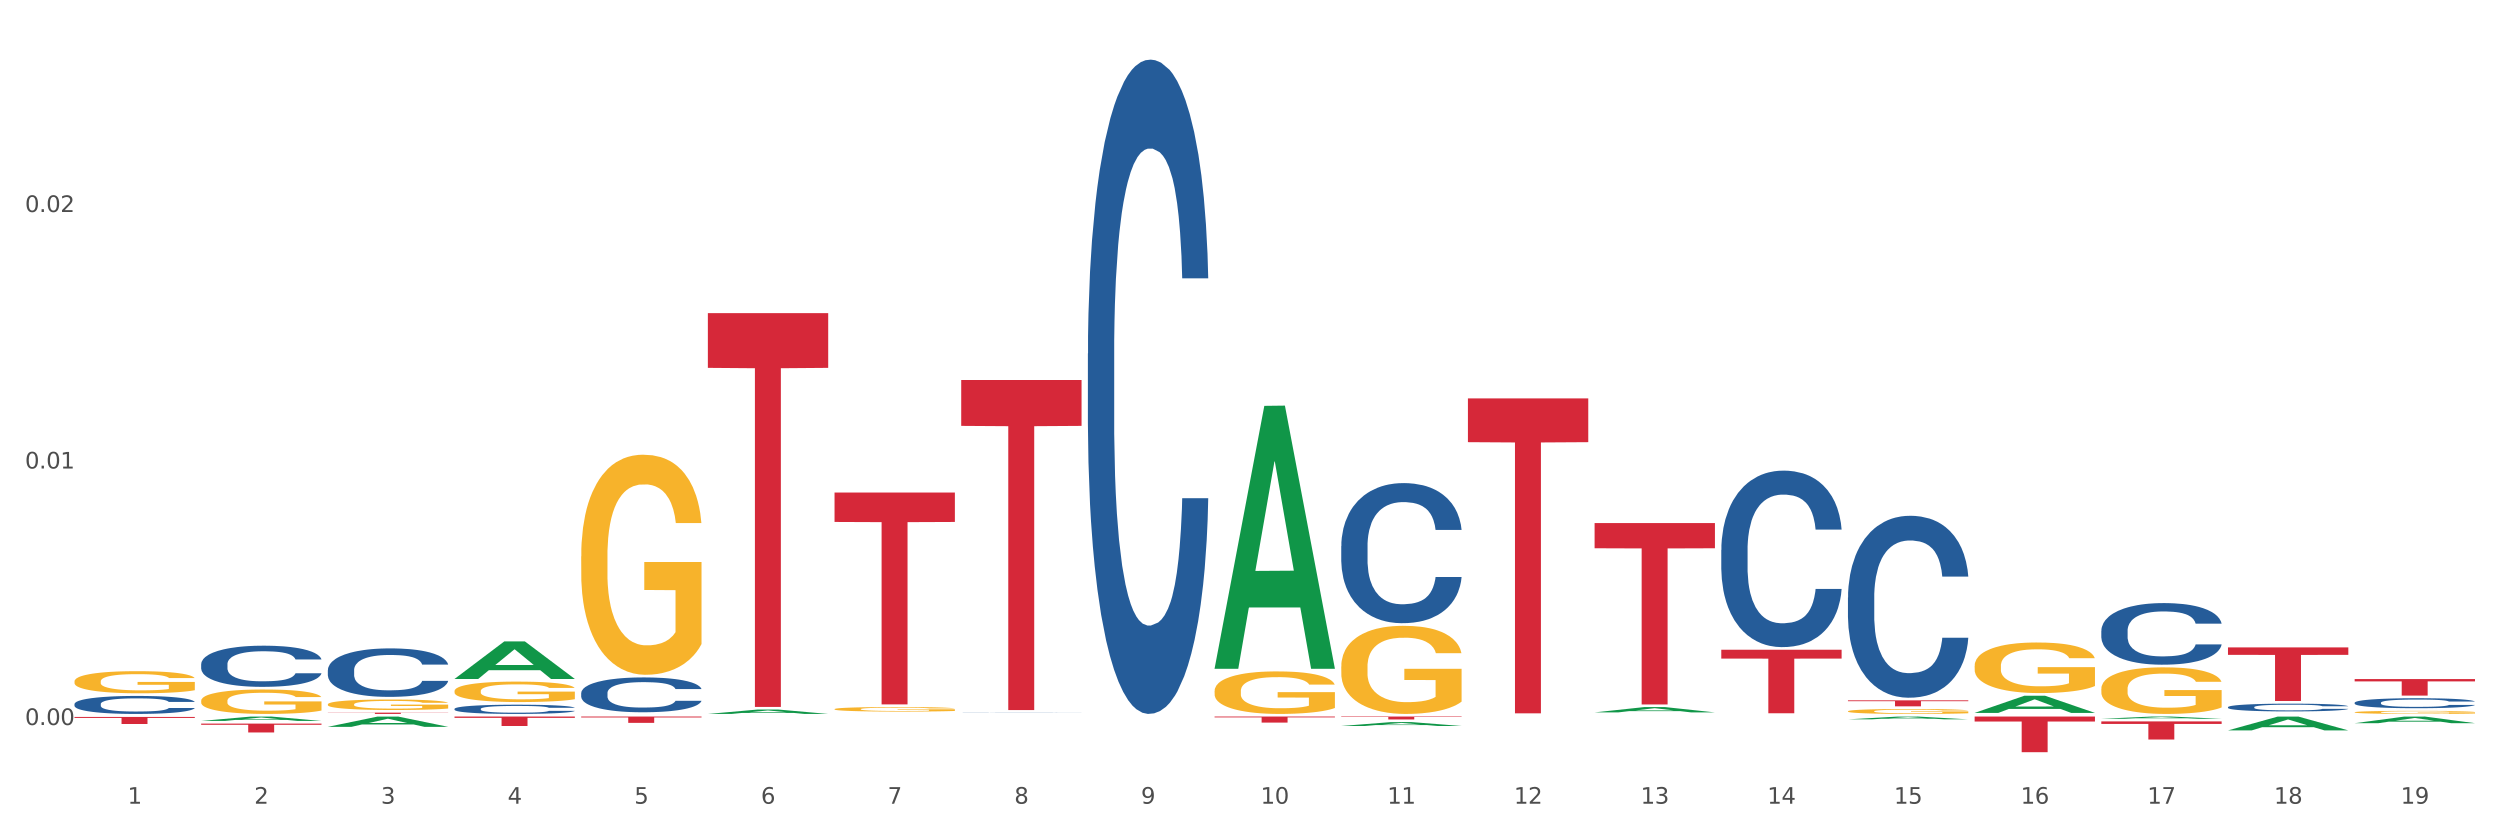 <?xml version="1.0" encoding="utf-8" standalone="no"?>
<!DOCTYPE svg PUBLIC "-//W3C//DTD SVG 1.1//EN"
  "http://www.w3.org/Graphics/SVG/1.1/DTD/svg11.dtd">
<svg xmlns:xlink="http://www.w3.org/1999/xlink" width="1080pt" height="360pt" viewBox="0 0 1080 360" xmlns="http://www.w3.org/2000/svg" version="1.1">
 <rect x="0" y="0" width="1080" height="360" fill="#333333" stroke="none"/>
 <defs>
  <style type="text/css">*{stroke-linejoin: round; stroke-linecap: butt}</style>
 </defs>
 <g id="figure_1">
  <g id="patch_1">
   <path d="M 0 360 
L 1080 360 
L 1080 0 
L 0 0 
z
" style="fill: #ffffff; stroke: #ffffff; stroke-linejoin: miter"/>
  </g>
  <g id="axes_1">
   <g id="matplotlib.axis_1">
    <g id="xtick_1">
     <g id="text_1">
      <!-- 1 -->
      <g style="fill: #4d4d4d" transform="translate(55.115 347.204) scale(0.096 -0.096)">
       <defs>
        <path id="DejaVuSans-31" d="M 794 531 
L 1825 531 
L 1825 4091 
L 703 3866 
L 703 4441 
L 1819 4666 
L 2450 4666 
L 2450 531 
L 3481 531 
L 3481 0 
L 794 0 
L 794 531 
z
" transform="scale(0.016)"/>
       </defs>
       <use xlink:href="#DejaVuSans-31"/>
      </g>
     </g>
    </g>
    <g id="xtick_2">
     <g id="text_2">
      <!-- 2 -->
      <g style="fill: #4d4d4d" transform="translate(109.839 347.204) scale(0.096 -0.096)">
       <defs>
        <path id="DejaVuSans-32" d="M 1228 531 
L 3431 531 
L 3431 0 
L 469 0 
L 469 531 
Q 828 903 1448 1529 
Q 2069 2156 2228 2338 
Q 2531 2678 2651 2914 
Q 2772 3150 2772 3378 
Q 2772 3750 2511 3984 
Q 2250 4219 1831 4219 
Q 1534 4219 1204 4116 
Q 875 4013 500 3803 
L 500 4441 
Q 881 4594 1212 4672 
Q 1544 4750 1819 4750 
Q 2544 4750 2975 4387 
Q 3406 4025 3406 3419 
Q 3406 3131 3298 2873 
Q 3191 2616 2906 2266 
Q 2828 2175 2409 1742 
Q 1991 1309 1228 531 
z
" transform="scale(0.016)"/>
       </defs>
       <use xlink:href="#DejaVuSans-32"/>
      </g>
     </g>
    </g>
    <g id="xtick_3">
     <g id="text_3">
      <!-- 3 -->
      <g style="fill: #4d4d4d" transform="translate(164.564 347.204) scale(0.096 -0.096)">
       <defs>
        <path id="DejaVuSans-33" d="M 2597 2516 
Q 3050 2419 3304 2112 
Q 3559 1806 3559 1356 
Q 3559 666 3084 287 
Q 2609 -91 1734 -91 
Q 1441 -91 1130 -33 
Q 819 25 488 141 
L 488 750 
Q 750 597 1062 519 
Q 1375 441 1716 441 
Q 2309 441 2620 675 
Q 2931 909 2931 1356 
Q 2931 1769 2642 2001 
Q 2353 2234 1838 2234 
L 1294 2234 
L 1294 2753 
L 1863 2753 
Q 2328 2753 2575 2939 
Q 2822 3125 2822 3475 
Q 2822 3834 2567 4026 
Q 2313 4219 1838 4219 
Q 1578 4219 1281 4162 
Q 984 4106 628 3988 
L 628 4550 
Q 988 4650 1302 4700 
Q 1616 4750 1894 4750 
Q 2613 4750 3031 4423 
Q 3450 4097 3450 3541 
Q 3450 3153 3228 2886 
Q 3006 2619 2597 2516 
z
" transform="scale(0.016)"/>
       </defs>
       <use xlink:href="#DejaVuSans-33"/>
      </g>
     </g>
    </g>
    <g id="xtick_4">
     <g id="text_4">
      <!-- 4 -->
      <g style="fill: #4d4d4d" transform="translate(219.288 347.204) scale(0.096 -0.096)">
       <defs>
        <path id="DejaVuSans-34" d="M 2419 4116 
L 825 1625 
L 2419 1625 
L 2419 4116 
z
M 2253 4666 
L 3047 4666 
L 3047 1625 
L 3713 1625 
L 3713 1100 
L 3047 1100 
L 3047 0 
L 2419 0 
L 2419 1100 
L 313 1100 
L 313 1709 
L 2253 4666 
z
" transform="scale(0.016)"/>
       </defs>
       <use xlink:href="#DejaVuSans-34"/>
      </g>
     </g>
    </g>
    <g id="xtick_5">
     <g id="text_5">
      <!-- 5 -->
      <g style="fill: #4d4d4d" transform="translate(274.012 347.204) scale(0.096 -0.096)">
       <defs>
        <path id="DejaVuSans-35" d="M 691 4666 
L 3169 4666 
L 3169 4134 
L 1269 4134 
L 1269 2991 
Q 1406 3038 1543 3061 
Q 1681 3084 1819 3084 
Q 2600 3084 3056 2656 
Q 3513 2228 3513 1497 
Q 3513 744 3044 326 
Q 2575 -91 1722 -91 
Q 1428 -91 1123 -41 
Q 819 9 494 109 
L 494 744 
Q 775 591 1075 516 
Q 1375 441 1709 441 
Q 2250 441 2565 725 
Q 2881 1009 2881 1497 
Q 2881 1984 2565 2268 
Q 2250 2553 1709 2553 
Q 1456 2553 1204 2497 
Q 953 2441 691 2322 
L 691 4666 
z
" transform="scale(0.016)"/>
       </defs>
       <use xlink:href="#DejaVuSans-35"/>
      </g>
     </g>
    </g>
    <g id="xtick_6">
     <g id="text_6">
      <!-- 6 -->
      <g style="fill: #4d4d4d" transform="translate(328.736 347.204) scale(0.096 -0.096)">
       <defs>
        <path id="DejaVuSans-36" d="M 2113 2584 
Q 1688 2584 1439 2293 
Q 1191 2003 1191 1497 
Q 1191 994 1439 701 
Q 1688 409 2113 409 
Q 2538 409 2786 701 
Q 3034 994 3034 1497 
Q 3034 2003 2786 2293 
Q 2538 2584 2113 2584 
z
M 3366 4563 
L 3366 3988 
Q 3128 4100 2886 4159 
Q 2644 4219 2406 4219 
Q 1781 4219 1451 3797 
Q 1122 3375 1075 2522 
Q 1259 2794 1537 2939 
Q 1816 3084 2150 3084 
Q 2853 3084 3261 2657 
Q 3669 2231 3669 1497 
Q 3669 778 3244 343 
Q 2819 -91 2113 -91 
Q 1303 -91 875 529 
Q 447 1150 447 2328 
Q 447 3434 972 4092 
Q 1497 4750 2381 4750 
Q 2619 4750 2861 4703 
Q 3103 4656 3366 4563 
z
" transform="scale(0.016)"/>
       </defs>
       <use xlink:href="#DejaVuSans-36"/>
      </g>
     </g>
    </g>
    <g id="xtick_7">
     <g id="text_7">
      <!-- 7 -->
      <g style="fill: #4d4d4d" transform="translate(383.461 347.204) scale(0.096 -0.096)">
       <defs>
        <path id="DejaVuSans-37" d="M 525 4666 
L 3525 4666 
L 3525 4397 
L 1831 0 
L 1172 0 
L 2766 4134 
L 525 4134 
L 525 4666 
z
" transform="scale(0.016)"/>
       </defs>
       <use xlink:href="#DejaVuSans-37"/>
      </g>
     </g>
    </g>
    <g id="xtick_8">
     <g id="text_8">
      <!-- 8 -->
      <g style="fill: #4d4d4d" transform="translate(438.185 347.204) scale(0.096 -0.096)">
       <defs>
        <path id="DejaVuSans-38" d="M 2034 2216 
Q 1584 2216 1326 1975 
Q 1069 1734 1069 1313 
Q 1069 891 1326 650 
Q 1584 409 2034 409 
Q 2484 409 2743 651 
Q 3003 894 3003 1313 
Q 3003 1734 2745 1975 
Q 2488 2216 2034 2216 
z
M 1403 2484 
Q 997 2584 770 2862 
Q 544 3141 544 3541 
Q 544 4100 942 4425 
Q 1341 4750 2034 4750 
Q 2731 4750 3128 4425 
Q 3525 4100 3525 3541 
Q 3525 3141 3298 2862 
Q 3072 2584 2669 2484 
Q 3125 2378 3379 2068 
Q 3634 1759 3634 1313 
Q 3634 634 3220 271 
Q 2806 -91 2034 -91 
Q 1263 -91 848 271 
Q 434 634 434 1313 
Q 434 1759 690 2068 
Q 947 2378 1403 2484 
z
M 1172 3481 
Q 1172 3119 1398 2916 
Q 1625 2713 2034 2713 
Q 2441 2713 2670 2916 
Q 2900 3119 2900 3481 
Q 2900 3844 2670 4047 
Q 2441 4250 2034 4250 
Q 1625 4250 1398 4047 
Q 1172 3844 1172 3481 
z
" transform="scale(0.016)"/>
       </defs>
       <use xlink:href="#DejaVuSans-38"/>
      </g>
     </g>
    </g>
    <g id="xtick_9">
     <g id="text_9">
      <!-- 9 -->
      <g style="fill: #4d4d4d" transform="translate(492.909 347.204) scale(0.096 -0.096)">
       <defs>
        <path id="DejaVuSans-39" d="M 703 97 
L 703 672 
Q 941 559 1184 500 
Q 1428 441 1663 441 
Q 2288 441 2617 861 
Q 2947 1281 2994 2138 
Q 2813 1869 2534 1725 
Q 2256 1581 1919 1581 
Q 1219 1581 811 2004 
Q 403 2428 403 3163 
Q 403 3881 828 4315 
Q 1253 4750 1959 4750 
Q 2769 4750 3195 4129 
Q 3622 3509 3622 2328 
Q 3622 1225 3098 567 
Q 2575 -91 1691 -91 
Q 1453 -91 1209 -44 
Q 966 3 703 97 
z
M 1959 2075 
Q 2384 2075 2632 2365 
Q 2881 2656 2881 3163 
Q 2881 3666 2632 3958 
Q 2384 4250 1959 4250 
Q 1534 4250 1286 3958 
Q 1038 3666 1038 3163 
Q 1038 2656 1286 2365 
Q 1534 2075 1959 2075 
z
" transform="scale(0.016)"/>
       </defs>
       <use xlink:href="#DejaVuSans-39"/>
      </g>
     </g>
    </g>
    <g id="xtick_10">
     <g id="text_10">
      <!-- 10 -->
      <g style="fill: #4d4d4d" transform="translate(544.58 347.204) scale(0.096 -0.096)">
       <defs>
        <path id="DejaVuSans-30" d="M 2034 4250 
Q 1547 4250 1301 3770 
Q 1056 3291 1056 2328 
Q 1056 1369 1301 889 
Q 1547 409 2034 409 
Q 2525 409 2770 889 
Q 3016 1369 3016 2328 
Q 3016 3291 2770 3770 
Q 2525 4250 2034 4250 
z
M 2034 4750 
Q 2819 4750 3233 4129 
Q 3647 3509 3647 2328 
Q 3647 1150 3233 529 
Q 2819 -91 2034 -91 
Q 1250 -91 836 529 
Q 422 1150 422 2328 
Q 422 3509 836 4129 
Q 1250 4750 2034 4750 
z
" transform="scale(0.016)"/>
       </defs>
       <use xlink:href="#DejaVuSans-31"/>
       <use xlink:href="#DejaVuSans-30" transform="translate(63.623 0)"/>
      </g>
     </g>
    </g>
    <g id="xtick_11">
     <g id="text_11">
      <!-- 11 -->
      <g style="fill: #4d4d4d" transform="translate(599.304 347.204) scale(0.096 -0.096)">
       <use xlink:href="#DejaVuSans-31"/>
       <use xlink:href="#DejaVuSans-31" transform="translate(63.623 0)"/>
      </g>
     </g>
    </g>
    <g id="xtick_12">
     <g id="text_12">
      <!-- 12 -->
      <g style="fill: #4d4d4d" transform="translate(654.028 347.204) scale(0.096 -0.096)">
       <use xlink:href="#DejaVuSans-31"/>
       <use xlink:href="#DejaVuSans-32" transform="translate(63.623 0)"/>
      </g>
     </g>
    </g>
    <g id="xtick_13">
     <g id="text_13">
      <!-- 13 -->
      <g style="fill: #4d4d4d" transform="translate(708.752 347.204) scale(0.096 -0.096)">
       <use xlink:href="#DejaVuSans-31"/>
       <use xlink:href="#DejaVuSans-33" transform="translate(63.623 0)"/>
      </g>
     </g>
    </g>
    <g id="xtick_14">
     <g id="text_14">
      <!-- 14 -->
      <g style="fill: #4d4d4d" transform="translate(763.477 347.204) scale(0.096 -0.096)">
       <use xlink:href="#DejaVuSans-31"/>
       <use xlink:href="#DejaVuSans-34" transform="translate(63.623 0)"/>
      </g>
     </g>
    </g>
    <g id="xtick_15">
     <g id="text_15">
      <!-- 15 -->
      <g style="fill: #4d4d4d" transform="translate(818.201 347.204) scale(0.096 -0.096)">
       <use xlink:href="#DejaVuSans-31"/>
       <use xlink:href="#DejaVuSans-35" transform="translate(63.623 0)"/>
      </g>
     </g>
    </g>
    <g id="xtick_16">
     <g id="text_16">
      <!-- 16 -->
      <g style="fill: #4d4d4d" transform="translate(872.925 347.204) scale(0.096 -0.096)">
       <use xlink:href="#DejaVuSans-31"/>
       <use xlink:href="#DejaVuSans-36" transform="translate(63.623 0)"/>
      </g>
     </g>
    </g>
    <g id="xtick_17">
     <g id="text_17">
      <!-- 17 -->
      <g style="fill: #4d4d4d" transform="translate(927.649 347.204) scale(0.096 -0.096)">
       <use xlink:href="#DejaVuSans-31"/>
       <use xlink:href="#DejaVuSans-37" transform="translate(63.623 0)"/>
      </g>
     </g>
    </g>
    <g id="xtick_18">
     <g id="text_18">
      <!-- 18 -->
      <g style="fill: #4d4d4d" transform="translate(982.374 347.204) scale(0.096 -0.096)">
       <use xlink:href="#DejaVuSans-31"/>
       <use xlink:href="#DejaVuSans-38" transform="translate(63.623 0)"/>
      </g>
     </g>
    </g>
    <g id="xtick_19">
     <g id="text_19">
      <!-- 19 -->
      <g style="fill: #4d4d4d" transform="translate(1037.098 347.204) scale(0.096 -0.096)">
       <use xlink:href="#DejaVuSans-31"/>
       <use xlink:href="#DejaVuSans-39" transform="translate(63.623 0)"/>
      </g>
     </g>
    </g>
    <g id="xtick_20"/>
    <g id="xtick_21"/>
    <g id="xtick_22"/>
    <g id="xtick_23"/>
    <g id="xtick_24"/>
    <g id="xtick_25"/>
    <g id="xtick_26"/>
    <g id="xtick_27"/>
    <g id="xtick_28"/>
    <g id="xtick_29"/>
    <g id="xtick_30"/>
    <g id="xtick_31"/>
    <g id="xtick_32"/>
    <g id="xtick_33"/>
    <g id="xtick_34"/>
    <g id="xtick_35"/>
    <g id="xtick_36"/>
    <g id="xtick_37"/>
   </g>
   <g id="matplotlib.axis_2">
    <g id="ytick_1">
     <g id="text_20">
      <!-- 0.00 -->
      <g style="fill: #4d4d4d" transform="translate(10.8 313.204) scale(0.096 -0.096)">
       <defs>
        <path id="DejaVuSans-2e" d="M 684 794 
L 1344 794 
L 1344 0 
L 684 0 
L 684 794 
z
" transform="scale(0.016)"/>
       </defs>
       <use xlink:href="#DejaVuSans-30"/>
       <use xlink:href="#DejaVuSans-2e" transform="translate(63.623 0)"/>
       <use xlink:href="#DejaVuSans-30" transform="translate(95.41 0)"/>
       <use xlink:href="#DejaVuSans-30" transform="translate(159.033 0)"/>
      </g>
     </g>
    </g>
    <g id="ytick_2">
     <g id="text_21">
      <!-- 0.01 -->
      <g style="fill: #4d4d4d" transform="translate(10.8 202.395) scale(0.096 -0.096)">
       <use xlink:href="#DejaVuSans-30"/>
       <use xlink:href="#DejaVuSans-2e" transform="translate(63.623 0)"/>
       <use xlink:href="#DejaVuSans-30" transform="translate(95.41 0)"/>
       <use xlink:href="#DejaVuSans-31" transform="translate(159.033 0)"/>
      </g>
     </g>
    </g>
    <g id="ytick_3">
     <g id="text_22">
      <!-- 0.02 -->
      <g style="fill: #4d4d4d" transform="translate(10.8 91.587) scale(0.096 -0.096)">
       <use xlink:href="#DejaVuSans-30"/>
       <use xlink:href="#DejaVuSans-2e" transform="translate(63.623 0)"/>
       <use xlink:href="#DejaVuSans-30" transform="translate(95.41 0)"/>
       <use xlink:href="#DejaVuSans-32" transform="translate(159.033 0)"/>
      </g>
     </g>
    </g>
    <g id="ytick_4"/>
    <g id="ytick_5"/>
    <g id="ytick_6"/>
   </g>
   <g id="PolyCollection_1">
    <path d="M 86.899 311.445 
L 86.953 311.443 
L 108.391 309.558 
L 117.288 309.557 
L 138.887 311.449 
L 128.597 311.449 
L 123.934 311.008 
L 101.799 311.008 
L 101.638 311.015 
L 97.136 311.449 
L 86.899 311.449 
L 86.899 311.445 
L 104.586 310.745 
L 121.147 310.743 
L 112.947 309.96 
L 112.84 309.956 
L 112.733 309.962 
L 104.532 310.743 
L 104.586 310.745 
L 86.899 311.445 
z
" clip-path="url(#pfa4b40f414)" style="fill: #109648"/>
    <path d="M 962.488 315.526 
L 962.541 315.52 
L 983.98 309.562 
L 992.877 309.557 
L 1014.476 315.537 
L 1004.185 315.537 
L 999.522 314.144 
L 977.387 314.144 
L 977.227 314.167 
L 972.724 315.537 
L 962.488 315.537 
L 962.488 315.526 
L 980.174 313.313 
L 996.735 313.308 
L 988.535 310.831 
L 988.428 310.82 
L 988.321 310.837 
L 980.121 313.308 
L 980.174 313.313 
L 962.488 315.526 
z
" clip-path="url(#pfa4b40f414)" style="fill: #109648"/>
    <path d="M 32.175 294.365 
L 32.236 294.356 
L 32.236 294.042 
L 32.359 293.771 
L 32.973 293.117 
L 33.894 292.575 
L 34.569 292.287 
L 35.244 292.052 
L 36.042 291.816 
L 37.024 291.572 
L 38.804 291.214 
L 39.909 291.03 
L 41.259 290.838 
L 43.714 290.559 
L 45.494 290.402 
L 47.336 290.271 
L 50.343 290.114 
L 52.307 290.044 
L 54.394 289.992 
L 56.911 289.957 
L 58.814 289.948 
L 62.987 289.974 
L 66.547 290.053 
L 68.266 290.114 
L 70.476 290.219 
L 71.642 290.288 
L 73.544 290.428 
L 75.509 290.611 
L 76.859 290.769 
L 78.884 291.065 
L 80.419 291.362 
L 81.831 291.729 
L 82.567 291.982 
L 83.12 292.217 
L 83.611 292.488 
L 84.102 292.916 
L 73.053 292.916 
L 72.624 292.61 
L 71.949 292.322 
L 70.967 292.043 
L 70.107 291.868 
L 68.634 291.65 
L 67.284 291.51 
L 65.872 291.406 
L 64.153 291.318 
L 62.803 291.275 
L 60.9 291.24 
L 57.156 291.249 
L 54.64 291.318 
L 52.921 291.406 
L 51.816 291.484 
L 50.834 291.572 
L 49.729 291.694 
L 48.44 291.877 
L 47.52 292.043 
L 46.599 292.252 
L 45.863 292.462 
L 45.187 292.706 
L 44.635 292.968 
L 44.205 293.239 
L 43.837 293.57 
L 43.53 294.12 
L 43.53 295.316 
L 43.653 295.587 
L 43.96 295.945 
L 44.328 296.215 
L 44.942 296.538 
L 45.494 296.756 
L 46.538 297.071 
L 47.704 297.333 
L 48.625 297.498 
L 49.545 297.638 
L 51.141 297.83 
L 52.921 297.987 
L 54.456 298.083 
L 56.542 298.17 
L 57.954 298.205 
L 59.182 298.223 
L 62.189 298.223 
L 64.338 298.197 
L 66.731 298.136 
L 68.573 298.057 
L 70.107 297.961 
L 71.826 297.804 
L 72.931 297.655 
L 72.931 295.831 
L 59.427 295.822 
L 59.427 294.609 
L 84.163 294.609 
L 84.163 298.17 
L 83.12 298.354 
L 81.953 298.52 
L 80.726 298.668 
L 78.884 298.851 
L 76.675 299.026 
L 74.711 299.148 
L 72.624 299.253 
L 70.169 299.349 
L 66.977 299.436 
L 65.013 299.471 
L 62.558 299.497 
L 59.673 299.506 
L 57.156 299.488 
L 54.701 299.445 
L 52.123 299.366 
L 49.607 299.253 
L 47.704 299.139 
L 45.801 299 
L 43.776 298.816 
L 42.18 298.642 
L 40.952 298.485 
L 39.602 298.284 
L 38.129 298.022 
L 37.024 297.786 
L 36.042 297.542 
L 34.998 297.228 
L 34.262 296.957 
L 33.525 296.617 
L 33.096 296.364 
L 32.605 295.971 
L 32.236 295.421 
L 32.175 294.365 
z
" clip-path="url(#pfa4b40f414)" style="fill: #f7b32b"/>
    <path d="M 86.899 302.739 
L 86.961 302.73 
L 86.961 302.383 
L 87.083 302.083 
L 87.697 301.36 
L 88.618 300.762 
L 89.293 300.444 
L 89.968 300.183 
L 90.766 299.923 
L 91.748 299.653 
L 93.528 299.257 
L 94.633 299.054 
L 95.983 298.842 
L 98.439 298.533 
L 100.219 298.36 
L 102.06 298.215 
L 105.067 298.041 
L 107.032 297.964 
L 109.118 297.906 
L 111.635 297.868 
L 113.538 297.858 
L 117.712 297.887 
L 121.272 297.974 
L 122.99 298.041 
L 125.2 298.157 
L 126.366 298.234 
L 128.269 298.389 
L 130.233 298.591 
L 131.583 298.765 
L 133.609 299.093 
L 135.143 299.421 
L 136.555 299.826 
L 137.291 300.106 
L 137.844 300.366 
L 138.335 300.665 
L 138.826 301.138 
L 127.778 301.138 
L 127.348 300.8 
L 126.673 300.482 
L 125.691 300.173 
L 124.832 299.98 
L 123.358 299.739 
L 122.008 299.585 
L 120.596 299.469 
L 118.878 299.373 
L 117.527 299.325 
L 115.625 299.286 
L 111.881 299.296 
L 109.364 299.373 
L 107.645 299.469 
L 106.541 299.556 
L 105.559 299.653 
L 104.454 299.788 
L 103.165 299.99 
L 102.244 300.173 
L 101.323 300.405 
L 100.587 300.636 
L 99.912 300.907 
L 99.359 301.196 
L 98.93 301.495 
L 98.561 301.862 
L 98.254 302.469 
L 98.254 303.791 
L 98.377 304.09 
L 98.684 304.486 
L 99.052 304.785 
L 99.666 305.141 
L 100.219 305.383 
L 101.262 305.73 
L 102.428 306.019 
L 103.349 306.203 
L 104.27 306.357 
L 105.865 306.569 
L 107.645 306.743 
L 109.18 306.849 
L 111.267 306.945 
L 112.678 306.984 
L 113.906 307.003 
L 116.914 307.003 
L 119.062 306.974 
L 121.456 306.907 
L 123.297 306.82 
L 124.832 306.714 
L 126.55 306.54 
L 127.655 306.376 
L 127.655 304.36 
L 114.152 304.35 
L 114.152 303.01 
L 138.887 303.01 
L 138.887 306.945 
L 137.844 307.148 
L 136.678 307.331 
L 135.45 307.495 
L 133.609 307.698 
L 131.399 307.891 
L 129.435 308.026 
L 127.348 308.142 
L 124.893 308.248 
L 121.701 308.344 
L 119.737 308.383 
L 117.282 308.412 
L 114.397 308.421 
L 111.881 308.402 
L 109.425 308.354 
L 106.847 308.267 
L 104.331 308.142 
L 102.428 308.016 
L 100.525 307.862 
L 98.5 307.659 
L 96.904 307.466 
L 95.676 307.293 
L 94.326 307.071 
L 92.853 306.781 
L 91.748 306.521 
L 90.766 306.251 
L 89.723 305.904 
L 88.986 305.605 
L 88.25 305.228 
L 87.82 304.949 
L 87.329 304.514 
L 86.961 303.907 
L 86.899 302.739 
z
" clip-path="url(#pfa4b40f414)" style="fill: #f7b32b"/>
    <path d="M 141.624 304.284 
L 141.685 304.28 
L 141.685 304.131 
L 141.808 304.002 
L 142.421 303.692 
L 143.342 303.435 
L 144.017 303.299 
L 144.693 303.187 
L 145.49 303.075 
L 146.472 302.959 
L 148.252 302.789 
L 149.357 302.702 
L 150.708 302.611 
L 153.163 302.479 
L 154.943 302.404 
L 156.784 302.342 
L 159.792 302.267 
L 161.756 302.234 
L 163.843 302.209 
L 166.359 302.193 
L 168.262 302.189 
L 172.436 302.201 
L 175.996 302.238 
L 177.714 302.267 
L 179.924 302.317 
L 181.09 302.35 
L 182.993 302.417 
L 184.957 302.503 
L 186.308 302.578 
L 188.333 302.719 
L 189.867 302.86 
L 191.279 303.033 
L 192.016 303.154 
L 192.568 303.265 
L 193.059 303.394 
L 193.55 303.597 
L 182.502 303.597 
L 182.072 303.452 
L 181.397 303.315 
L 180.415 303.183 
L 179.556 303.1 
L 178.083 302.996 
L 176.732 302.93 
L 175.321 302.88 
L 173.602 302.839 
L 172.252 302.818 
L 170.349 302.802 
L 166.605 302.806 
L 164.088 302.839 
L 162.37 302.88 
L 161.265 302.918 
L 160.283 302.959 
L 159.178 303.017 
L 157.889 303.104 
L 156.968 303.183 
L 156.048 303.282 
L 155.311 303.381 
L 154.636 303.497 
L 154.083 303.621 
L 153.654 303.75 
L 153.286 303.907 
L 152.979 304.168 
L 152.979 304.735 
L 153.101 304.864 
L 153.408 305.033 
L 153.777 305.162 
L 154.39 305.315 
L 154.943 305.419 
L 155.986 305.568 
L 157.152 305.692 
L 158.073 305.771 
L 158.994 305.837 
L 160.59 305.928 
L 162.37 306.002 
L 163.904 306.048 
L 165.991 306.089 
L 167.403 306.106 
L 168.63 306.114 
L 171.638 306.114 
L 173.786 306.102 
L 176.18 306.073 
L 178.021 306.036 
L 179.556 305.99 
L 181.274 305.915 
L 182.379 305.845 
L 182.379 304.98 
L 168.876 304.976 
L 168.876 304.4 
L 193.612 304.4 
L 193.612 306.089 
L 192.568 306.176 
L 191.402 306.255 
L 190.174 306.325 
L 188.333 306.412 
L 186.123 306.495 
L 184.159 306.553 
L 182.072 306.603 
L 179.617 306.648 
L 176.425 306.69 
L 174.461 306.706 
L 172.006 306.719 
L 169.121 306.723 
L 166.605 306.715 
L 164.15 306.694 
L 161.572 306.657 
L 159.055 306.603 
L 157.152 306.549 
L 155.25 306.483 
L 153.224 306.396 
L 151.628 306.313 
L 150.401 306.238 
L 149.05 306.143 
L 147.577 306.019 
L 146.472 305.907 
L 145.49 305.791 
L 144.447 305.642 
L 143.71 305.514 
L 142.974 305.352 
L 142.544 305.232 
L 142.053 305.046 
L 141.685 304.785 
L 141.624 304.284 
z
" clip-path="url(#pfa4b40f414)" style="fill: #f7b32b"/>
    <path d="M 196.348 298.537 
L 196.409 298.528 
L 196.409 298.238 
L 196.532 297.988 
L 197.146 297.382 
L 198.066 296.882 
L 198.742 296.616 
L 199.417 296.398 
L 200.215 296.18 
L 201.197 295.954 
L 202.977 295.623 
L 204.082 295.454 
L 205.432 295.276 
L 207.887 295.018 
L 209.667 294.873 
L 211.508 294.752 
L 214.516 294.606 
L 216.48 294.542 
L 218.567 294.493 
L 221.084 294.461 
L 222.986 294.453 
L 227.16 294.477 
L 230.72 294.55 
L 232.439 294.606 
L 234.648 294.703 
L 235.815 294.768 
L 237.717 294.897 
L 239.681 295.066 
L 241.032 295.212 
L 243.057 295.486 
L 244.592 295.76 
L 246.003 296.099 
L 246.74 296.333 
L 247.292 296.551 
L 247.783 296.801 
L 248.275 297.197 
L 237.226 297.197 
L 236.797 296.914 
L 236.121 296.648 
L 235.139 296.39 
L 234.28 296.228 
L 232.807 296.027 
L 231.457 295.898 
L 230.045 295.801 
L 228.326 295.72 
L 226.976 295.68 
L 225.073 295.647 
L 221.329 295.655 
L 218.813 295.72 
L 217.094 295.801 
L 215.989 295.873 
L 215.007 295.954 
L 213.902 296.067 
L 212.613 296.237 
L 211.693 296.39 
L 210.772 296.584 
L 210.035 296.777 
L 209.36 297.003 
L 208.808 297.245 
L 208.378 297.495 
L 208.01 297.802 
L 207.703 298.311 
L 207.703 299.416 
L 207.826 299.666 
L 208.133 299.997 
L 208.501 300.247 
L 209.115 300.546 
L 209.667 300.748 
L 210.711 301.038 
L 211.877 301.28 
L 212.797 301.434 
L 213.718 301.563 
L 215.314 301.74 
L 217.094 301.886 
L 218.628 301.975 
L 220.715 302.055 
L 222.127 302.087 
L 223.355 302.104 
L 226.362 302.104 
L 228.51 302.079 
L 230.904 302.023 
L 232.746 301.95 
L 234.28 301.862 
L 235.999 301.716 
L 237.104 301.579 
L 237.104 299.892 
L 223.6 299.884 
L 223.6 298.763 
L 248.336 298.763 
L 248.336 302.055 
L 247.292 302.225 
L 246.126 302.378 
L 244.899 302.515 
L 243.057 302.685 
L 240.848 302.846 
L 238.884 302.959 
L 236.797 303.056 
L 234.341 303.145 
L 231.15 303.225 
L 229.186 303.258 
L 226.73 303.282 
L 223.846 303.29 
L 221.329 303.274 
L 218.874 303.233 
L 216.296 303.161 
L 213.779 303.056 
L 211.877 302.951 
L 209.974 302.822 
L 207.948 302.652 
L 206.353 302.491 
L 205.125 302.346 
L 203.775 302.16 
L 202.302 301.918 
L 201.197 301.7 
L 200.215 301.474 
L 199.171 301.184 
L 198.435 300.933 
L 197.698 300.619 
L 197.269 300.385 
L 196.777 300.021 
L 196.409 299.513 
L 196.348 298.537 
z
" clip-path="url(#pfa4b40f414)" style="fill: #f7b32b"/>
    <path d="M 798.315 307.271 
L 798.376 307.269 
L 798.376 307.199 
L 798.499 307.138 
L 799.113 306.992 
L 800.033 306.87 
L 800.709 306.806 
L 801.384 306.753 
L 802.182 306.7 
L 803.164 306.646 
L 804.944 306.566 
L 806.049 306.525 
L 807.399 306.482 
L 809.854 306.419 
L 811.634 306.384 
L 813.475 306.355 
L 816.483 306.32 
L 818.447 306.304 
L 820.534 306.292 
L 823.051 306.284 
L 824.953 306.282 
L 829.127 306.288 
L 832.687 306.306 
L 834.406 306.32 
L 836.615 306.343 
L 837.782 306.359 
L 839.684 306.39 
L 841.648 306.431 
L 842.999 306.466 
L 845.024 306.532 
L 846.559 306.599 
L 847.97 306.681 
L 848.707 306.738 
L 849.259 306.79 
L 849.75 306.851 
L 850.242 306.947 
L 839.193 306.947 
L 838.764 306.878 
L 838.088 306.814 
L 837.106 306.751 
L 836.247 306.712 
L 834.774 306.663 
L 833.424 306.632 
L 832.012 306.609 
L 830.293 306.589 
L 828.943 306.579 
L 827.04 306.572 
L 823.296 306.573 
L 820.78 306.589 
L 819.061 306.609 
L 817.956 306.626 
L 816.974 306.646 
L 815.869 306.673 
L 814.58 306.714 
L 813.66 306.751 
L 812.739 306.798 
L 812.002 306.845 
L 811.327 306.9 
L 810.775 306.958 
L 810.345 307.019 
L 809.977 307.093 
L 809.67 307.216 
L 809.67 307.484 
L 809.793 307.544 
L 810.1 307.624 
L 810.468 307.685 
L 811.082 307.757 
L 811.634 307.806 
L 812.678 307.876 
L 813.844 307.935 
L 814.764 307.972 
L 815.685 308.003 
L 817.281 308.046 
L 819.061 308.081 
L 820.595 308.103 
L 822.682 308.123 
L 824.094 308.13 
L 825.322 308.134 
L 828.329 308.134 
L 830.477 308.128 
L 832.871 308.115 
L 834.713 308.097 
L 836.247 308.076 
L 837.966 308.04 
L 839.071 308.007 
L 839.071 307.599 
L 825.567 307.597 
L 825.567 307.326 
L 850.303 307.326 
L 850.303 308.123 
L 849.259 308.164 
L 848.093 308.201 
L 846.866 308.234 
L 845.024 308.275 
L 842.815 308.314 
L 840.851 308.341 
L 838.764 308.365 
L 836.308 308.386 
L 833.117 308.406 
L 831.153 308.414 
L 828.697 308.419 
L 825.813 308.421 
L 823.296 308.417 
L 820.841 308.408 
L 818.263 308.39 
L 815.746 308.365 
L 813.844 308.339 
L 811.941 308.308 
L 809.915 308.267 
L 808.32 308.228 
L 807.092 308.193 
L 805.742 308.148 
L 804.269 308.089 
L 803.164 308.037 
L 802.182 307.982 
L 801.138 307.912 
L 800.402 307.851 
L 799.665 307.775 
L 799.236 307.718 
L 798.744 307.63 
L 798.376 307.507 
L 798.315 307.271 
z
" clip-path="url(#pfa4b40f414)" style="fill: #f7b32b"/>
    <path d="M 853.039 287.656 
L 853.1 287.636 
L 853.1 286.917 
L 853.223 286.299 
L 853.837 284.802 
L 854.758 283.564 
L 855.433 282.905 
L 856.108 282.367 
L 856.906 281.828 
L 857.888 281.269 
L 859.668 280.45 
L 860.773 280.031 
L 862.123 279.592 
L 864.578 278.954 
L 866.358 278.594 
L 868.2 278.295 
L 871.207 277.936 
L 873.171 277.776 
L 875.258 277.656 
L 877.775 277.576 
L 879.678 277.556 
L 883.851 277.616 
L 887.411 277.796 
L 889.13 277.936 
L 891.34 278.175 
L 892.506 278.335 
L 894.409 278.654 
L 896.373 279.073 
L 897.723 279.433 
L 899.749 280.111 
L 901.283 280.79 
L 902.695 281.628 
L 903.431 282.207 
L 903.984 282.746 
L 904.475 283.365 
L 904.966 284.343 
L 893.918 284.343 
L 893.488 283.644 
L 892.813 282.985 
L 891.831 282.347 
L 890.971 281.947 
L 889.498 281.448 
L 888.148 281.129 
L 886.736 280.89 
L 885.018 280.69 
L 883.667 280.59 
L 881.765 280.51 
L 878.02 280.53 
L 875.504 280.69 
L 873.785 280.89 
L 872.68 281.069 
L 871.698 281.269 
L 870.594 281.548 
L 869.305 281.967 
L 868.384 282.347 
L 867.463 282.826 
L 866.727 283.305 
L 866.051 283.863 
L 865.499 284.462 
L 865.069 285.081 
L 864.701 285.839 
L 864.394 287.097 
L 864.394 289.831 
L 864.517 290.45 
L 864.824 291.268 
L 865.192 291.887 
L 865.806 292.626 
L 866.358 293.125 
L 867.402 293.843 
L 868.568 294.442 
L 869.489 294.821 
L 870.409 295.14 
L 872.005 295.58 
L 873.785 295.939 
L 875.32 296.158 
L 877.407 296.358 
L 878.818 296.438 
L 880.046 296.478 
L 883.053 296.478 
L 885.202 296.418 
L 887.596 296.278 
L 889.437 296.099 
L 890.971 295.879 
L 892.69 295.52 
L 893.795 295.18 
L 893.795 291.009 
L 880.291 290.989 
L 880.291 288.215 
L 905.027 288.215 
L 905.027 296.358 
L 903.984 296.777 
L 902.818 297.156 
L 901.59 297.496 
L 899.749 297.915 
L 897.539 298.314 
L 895.575 298.593 
L 893.488 298.833 
L 891.033 299.052 
L 887.841 299.252 
L 885.877 299.332 
L 883.422 299.392 
L 880.537 299.412 
L 878.02 299.372 
L 875.565 299.272 
L 872.987 299.092 
L 870.471 298.833 
L 868.568 298.573 
L 866.665 298.254 
L 864.64 297.835 
L 863.044 297.436 
L 861.816 297.077 
L 860.466 296.617 
L 858.993 296.019 
L 857.888 295.48 
L 856.906 294.921 
L 855.863 294.202 
L 855.126 293.584 
L 854.389 292.805 
L 853.96 292.226 
L 853.469 291.328 
L 853.1 290.071 
L 853.039 287.656 
z
" clip-path="url(#pfa4b40f414)" style="fill: #f7b32b"/>
    <path d="M 907.763 297.593 
L 907.825 297.575 
L 907.825 296.913 
L 907.948 296.343 
L 908.561 294.964 
L 909.482 293.824 
L 910.157 293.218 
L 910.832 292.721 
L 911.63 292.225 
L 912.612 291.71 
L 914.392 290.956 
L 915.497 290.57 
L 916.847 290.166 
L 919.303 289.577 
L 921.083 289.247 
L 922.924 288.971 
L 925.932 288.64 
L 927.896 288.493 
L 929.983 288.382 
L 932.499 288.309 
L 934.402 288.291 
L 938.576 288.346 
L 942.136 288.511 
L 943.854 288.64 
L 946.064 288.86 
L 947.23 289.008 
L 949.133 289.302 
L 951.097 289.688 
L 952.447 290.019 
L 954.473 290.644 
L 956.007 291.269 
L 957.419 292.041 
L 958.156 292.574 
L 958.708 293.07 
L 959.199 293.64 
L 959.69 294.541 
L 948.642 294.541 
L 948.212 293.898 
L 947.537 293.291 
L 946.555 292.703 
L 945.696 292.335 
L 944.223 291.876 
L 942.872 291.581 
L 941.46 291.361 
L 939.742 291.177 
L 938.392 291.085 
L 936.489 291.011 
L 932.745 291.03 
L 930.228 291.177 
L 928.51 291.361 
L 927.405 291.526 
L 926.423 291.71 
L 925.318 291.967 
L 924.029 292.354 
L 923.108 292.703 
L 922.187 293.144 
L 921.451 293.585 
L 920.776 294.1 
L 920.223 294.652 
L 919.794 295.221 
L 919.425 295.92 
L 919.119 297.078 
L 919.119 299.597 
L 919.241 300.167 
L 919.548 300.921 
L 919.916 301.491 
L 920.53 302.171 
L 921.083 302.63 
L 922.126 303.292 
L 923.292 303.844 
L 924.213 304.193 
L 925.134 304.487 
L 926.73 304.892 
L 928.51 305.223 
L 930.044 305.425 
L 932.131 305.609 
L 933.543 305.682 
L 934.77 305.719 
L 937.778 305.719 
L 939.926 305.664 
L 942.32 305.535 
L 944.161 305.37 
L 945.696 305.167 
L 947.414 304.836 
L 948.519 304.524 
L 948.519 300.682 
L 935.016 300.663 
L 935.016 298.108 
L 959.751 298.108 
L 959.751 305.609 
L 958.708 305.995 
L 957.542 306.344 
L 956.314 306.656 
L 954.473 307.043 
L 952.263 307.41 
L 950.299 307.668 
L 948.212 307.888 
L 945.757 308.09 
L 942.565 308.274 
L 940.601 308.348 
L 938.146 308.403 
L 935.261 308.421 
L 932.745 308.385 
L 930.29 308.293 
L 927.712 308.127 
L 925.195 307.888 
L 923.292 307.649 
L 921.39 307.355 
L 919.364 306.969 
L 917.768 306.601 
L 916.541 306.27 
L 915.19 305.848 
L 913.717 305.296 
L 912.612 304.8 
L 911.63 304.285 
L 910.587 303.623 
L 909.85 303.053 
L 909.114 302.336 
L 908.684 301.803 
L 908.193 300.976 
L 907.825 299.818 
L 907.763 297.593 
z
" clip-path="url(#pfa4b40f414)" style="fill: #f7b32b"/>
    <path d="M 1017.212 307.704 
L 1017.273 307.702 
L 1017.273 307.658 
L 1017.396 307.621 
L 1018.01 307.529 
L 1018.931 307.454 
L 1019.606 307.413 
L 1020.281 307.381 
L 1021.079 307.348 
L 1022.061 307.314 
L 1023.841 307.264 
L 1024.946 307.238 
L 1026.296 307.211 
L 1028.751 307.172 
L 1030.531 307.15 
L 1032.373 307.132 
L 1035.38 307.11 
L 1037.344 307.1 
L 1039.431 307.093 
L 1041.948 307.088 
L 1043.85 307.087 
L 1048.024 307.09 
L 1051.584 307.101 
L 1053.303 307.11 
L 1055.512 307.125 
L 1056.679 307.134 
L 1058.581 307.154 
L 1060.546 307.179 
L 1061.896 307.201 
L 1063.921 307.243 
L 1065.456 307.284 
L 1066.868 307.335 
L 1067.604 307.371 
L 1068.157 307.404 
L 1068.648 307.441 
L 1069.139 307.501 
L 1058.09 307.501 
L 1057.661 307.459 
L 1056.986 307.418 
L 1056.004 307.379 
L 1055.144 307.355 
L 1053.671 307.324 
L 1052.321 307.305 
L 1050.909 307.29 
L 1049.19 307.278 
L 1047.84 307.272 
L 1045.937 307.267 
L 1042.193 307.268 
L 1039.677 307.278 
L 1037.958 307.29 
L 1036.853 307.301 
L 1035.871 307.314 
L 1034.766 307.331 
L 1033.477 307.356 
L 1032.557 307.379 
L 1031.636 307.409 
L 1030.899 307.438 
L 1030.224 307.472 
L 1029.672 307.509 
L 1029.242 307.546 
L 1028.874 307.593 
L 1028.567 307.669 
L 1028.567 307.836 
L 1028.69 307.874 
L 1028.997 307.924 
L 1029.365 307.962 
L 1029.979 308.007 
L 1030.531 308.037 
L 1031.575 308.081 
L 1032.741 308.118 
L 1033.662 308.141 
L 1034.582 308.161 
L 1036.178 308.187 
L 1037.958 308.209 
L 1039.493 308.223 
L 1041.579 308.235 
L 1042.991 308.24 
L 1044.219 308.242 
L 1047.226 308.242 
L 1049.375 308.239 
L 1051.768 308.23 
L 1053.61 308.219 
L 1055.144 308.206 
L 1056.863 308.184 
L 1057.968 308.163 
L 1057.968 307.908 
L 1044.464 307.907 
L 1044.464 307.738 
L 1069.2 307.738 
L 1069.2 308.235 
L 1068.157 308.261 
L 1066.99 308.284 
L 1065.763 308.304 
L 1063.921 308.33 
L 1061.712 308.354 
L 1059.748 308.371 
L 1057.661 308.386 
L 1055.206 308.399 
L 1052.014 308.412 
L 1050.05 308.417 
L 1047.595 308.42 
L 1044.71 308.421 
L 1042.193 308.419 
L 1039.738 308.413 
L 1037.16 308.402 
L 1034.644 308.386 
L 1032.741 308.37 
L 1030.838 308.351 
L 1028.813 308.325 
L 1027.217 308.301 
L 1025.989 308.279 
L 1024.639 308.251 
L 1023.166 308.214 
L 1022.061 308.181 
L 1021.079 308.147 
L 1020.035 308.103 
L 1019.299 308.065 
L 1018.562 308.018 
L 1018.133 307.983 
L 1017.642 307.928 
L 1017.273 307.851 
L 1017.212 307.704 
z
" clip-path="url(#pfa4b40f414)" style="fill: #f7b32b"/>
    <path d="M 251.072 240.366 
L 251.133 240.279 
L 251.133 237.153 
L 251.256 234.461 
L 251.87 227.949 
L 252.791 222.565 
L 253.466 219.7 
L 254.141 217.355 
L 254.939 215.011 
L 255.921 212.579 
L 257.701 209.019 
L 258.806 207.195 
L 260.156 205.285 
L 262.611 202.506 
L 264.391 200.943 
L 266.233 199.641 
L 269.24 198.078 
L 271.204 197.383 
L 273.291 196.862 
L 275.808 196.515 
L 277.711 196.428 
L 281.884 196.689 
L 285.444 197.47 
L 287.163 198.078 
L 289.373 199.12 
L 290.539 199.815 
L 292.442 201.204 
L 294.406 203.027 
L 295.756 204.59 
L 297.782 207.543 
L 299.316 210.495 
L 300.728 214.142 
L 301.464 216.66 
L 302.017 219.005 
L 302.508 221.697 
L 302.999 225.952 
L 291.951 225.952 
L 291.521 222.912 
L 290.846 220.047 
L 289.864 217.268 
L 289.004 215.532 
L 287.531 213.361 
L 286.181 211.971 
L 284.769 210.929 
L 283.051 210.061 
L 281.7 209.627 
L 279.797 209.279 
L 276.053 209.366 
L 273.537 210.061 
L 271.818 210.929 
L 270.713 211.711 
L 269.731 212.579 
L 268.627 213.795 
L 267.338 215.618 
L 266.417 217.268 
L 265.496 219.352 
L 264.76 221.436 
L 264.084 223.868 
L 263.532 226.473 
L 263.102 229.164 
L 262.734 232.464 
L 262.427 237.935 
L 262.427 249.831 
L 262.55 252.523 
L 262.857 256.083 
L 263.225 258.775 
L 263.839 261.988 
L 264.391 264.158 
L 265.435 267.284 
L 266.601 269.889 
L 267.522 271.539 
L 268.442 272.929 
L 270.038 274.839 
L 271.818 276.402 
L 273.353 277.357 
L 275.44 278.226 
L 276.851 278.573 
L 278.079 278.747 
L 281.086 278.747 
L 283.235 278.486 
L 285.629 277.878 
L 287.47 277.097 
L 289.004 276.142 
L 290.723 274.579 
L 291.828 273.102 
L 291.828 254.954 
L 278.324 254.867 
L 278.324 242.797 
L 303.06 242.797 
L 303.06 278.226 
L 302.017 280.049 
L 300.851 281.699 
L 299.623 283.175 
L 297.782 284.999 
L 295.572 286.735 
L 293.608 287.951 
L 291.521 288.993 
L 289.066 289.948 
L 285.874 290.816 
L 283.91 291.164 
L 281.455 291.424 
L 278.57 291.511 
L 276.053 291.337 
L 273.598 290.903 
L 271.02 290.122 
L 268.504 288.993 
L 266.601 287.864 
L 264.698 286.475 
L 262.673 284.651 
L 261.077 282.915 
L 259.849 281.352 
L 258.499 279.354 
L 257.026 276.749 
L 255.921 274.405 
L 254.939 271.974 
L 253.896 268.847 
L 253.159 266.156 
L 252.422 262.769 
L 251.993 260.251 
L 251.502 256.343 
L 251.133 250.873 
L 251.072 240.366 
z
" clip-path="url(#pfa4b40f414)" style="fill: #f7b32b"/>
    <path d="M 360.521 306.346 
L 360.582 306.344 
L 360.582 306.279 
L 360.705 306.224 
L 361.319 306.089 
L 362.239 305.978 
L 362.914 305.918 
L 363.59 305.87 
L 364.388 305.821 
L 365.37 305.771 
L 367.15 305.697 
L 368.254 305.659 
L 369.605 305.62 
L 372.06 305.562 
L 373.84 305.53 
L 375.681 305.503 
L 378.689 305.471 
L 380.653 305.456 
L 382.74 305.446 
L 385.256 305.438 
L 387.159 305.437 
L 391.333 305.442 
L 394.893 305.458 
L 396.612 305.471 
L 398.821 305.492 
L 399.987 305.507 
L 401.89 305.535 
L 403.854 305.573 
L 405.205 305.606 
L 407.23 305.667 
L 408.765 305.728 
L 410.176 305.803 
L 410.913 305.855 
L 411.465 305.904 
L 411.956 305.96 
L 412.447 306.048 
L 401.399 306.048 
L 400.969 305.985 
L 400.294 305.925 
L 399.312 305.868 
L 398.453 305.832 
L 396.98 305.787 
L 395.629 305.758 
L 394.218 305.737 
L 392.499 305.719 
L 391.149 305.71 
L 389.246 305.703 
L 385.502 305.704 
L 382.985 305.719 
L 381.267 305.737 
L 380.162 305.753 
L 379.18 305.771 
L 378.075 305.796 
L 376.786 305.834 
L 375.865 305.868 
L 374.945 305.911 
L 374.208 305.954 
L 373.533 306.004 
L 372.981 306.058 
L 372.551 306.114 
L 372.183 306.182 
L 371.876 306.296 
L 371.876 306.542 
L 371.999 306.597 
L 372.305 306.671 
L 372.674 306.727 
L 373.287 306.793 
L 373.84 306.838 
L 374.883 306.903 
L 376.05 306.957 
L 376.97 306.991 
L 377.891 307.02 
L 379.487 307.059 
L 381.267 307.092 
L 382.801 307.111 
L 384.888 307.129 
L 386.3 307.137 
L 387.527 307.14 
L 390.535 307.14 
L 392.683 307.135 
L 395.077 307.122 
L 396.918 307.106 
L 398.453 307.086 
L 400.172 307.054 
L 401.276 307.023 
L 401.276 306.648 
L 387.773 306.646 
L 387.773 306.396 
L 412.509 306.396 
L 412.509 307.129 
L 411.465 307.167 
L 410.299 307.201 
L 409.071 307.232 
L 407.23 307.269 
L 405.02 307.305 
L 403.056 307.331 
L 400.969 307.352 
L 398.514 307.372 
L 395.323 307.39 
L 393.358 307.397 
L 390.903 307.402 
L 388.018 307.404 
L 385.502 307.401 
L 383.047 307.392 
L 380.469 307.376 
L 377.952 307.352 
L 376.05 307.329 
L 374.147 307.3 
L 372.121 307.262 
L 370.525 307.226 
L 369.298 307.194 
L 367.948 307.153 
L 366.474 307.099 
L 365.37 307.05 
L 364.388 307 
L 363.344 306.935 
L 362.608 306.88 
L 361.871 306.809 
L 361.441 306.757 
L 360.95 306.677 
L 360.582 306.563 
L 360.521 306.346 
z
" clip-path="url(#pfa4b40f414)" style="fill: #f7b32b"/>
    <path d="M 524.693 298.537 
L 524.755 298.52 
L 524.755 297.916 
L 524.878 297.396 
L 525.491 296.137 
L 526.412 295.097 
L 527.087 294.543 
L 527.762 294.09 
L 528.56 293.637 
L 529.542 293.167 
L 531.322 292.479 
L 532.427 292.127 
L 533.778 291.757 
L 536.233 291.22 
L 538.013 290.918 
L 539.854 290.667 
L 542.862 290.365 
L 544.826 290.23 
L 546.913 290.13 
L 549.429 290.062 
L 551.332 290.046 
L 555.506 290.096 
L 559.066 290.247 
L 560.784 290.365 
L 562.994 290.566 
L 564.16 290.7 
L 566.063 290.969 
L 568.027 291.321 
L 569.377 291.623 
L 571.403 292.194 
L 572.937 292.764 
L 574.349 293.469 
L 575.086 293.956 
L 575.638 294.409 
L 576.129 294.929 
L 576.62 295.751 
L 565.572 295.751 
L 565.142 295.164 
L 564.467 294.61 
L 563.485 294.073 
L 562.626 293.738 
L 561.153 293.318 
L 559.802 293.05 
L 558.391 292.848 
L 556.672 292.68 
L 555.322 292.596 
L 553.419 292.529 
L 549.675 292.546 
L 547.158 292.68 
L 545.44 292.848 
L 544.335 292.999 
L 543.353 293.167 
L 542.248 293.402 
L 540.959 293.754 
L 540.038 294.073 
L 539.118 294.476 
L 538.381 294.879 
L 537.706 295.349 
L 537.153 295.852 
L 536.724 296.372 
L 536.355 297.01 
L 536.049 298.067 
L 536.049 300.366 
L 536.171 300.887 
L 536.478 301.575 
L 536.847 302.095 
L 537.46 302.716 
L 538.013 303.135 
L 539.056 303.739 
L 540.222 304.243 
L 541.143 304.562 
L 542.064 304.83 
L 543.66 305.199 
L 545.44 305.501 
L 546.974 305.686 
L 549.061 305.854 
L 550.473 305.921 
L 551.7 305.955 
L 554.708 305.955 
L 556.856 305.904 
L 559.25 305.787 
L 561.091 305.636 
L 562.626 305.451 
L 564.344 305.149 
L 565.449 304.864 
L 565.449 301.356 
L 551.946 301.34 
L 551.946 299.007 
L 576.682 299.007 
L 576.682 305.854 
L 575.638 306.206 
L 574.472 306.525 
L 573.244 306.81 
L 571.403 307.163 
L 569.193 307.498 
L 567.229 307.733 
L 565.142 307.935 
L 562.687 308.119 
L 559.495 308.287 
L 557.531 308.354 
L 555.076 308.405 
L 552.191 308.421 
L 549.675 308.388 
L 547.22 308.304 
L 544.642 308.153 
L 542.125 307.935 
L 540.222 307.717 
L 538.32 307.448 
L 536.294 307.096 
L 534.698 306.76 
L 533.471 306.458 
L 532.12 306.072 
L 530.647 305.569 
L 529.542 305.115 
L 528.56 304.646 
L 527.517 304.041 
L 526.78 303.521 
L 526.044 302.867 
L 525.614 302.38 
L 525.123 301.625 
L 524.755 300.568 
L 524.693 298.537 
z
" clip-path="url(#pfa4b40f414)" style="fill: #f7b32b"/>
    <path d="M 579.418 287.945 
L 579.479 287.911 
L 579.479 286.659 
L 579.602 285.581 
L 580.216 282.974 
L 581.136 280.819 
L 581.812 279.671 
L 582.487 278.733 
L 583.285 277.794 
L 584.267 276.821 
L 586.047 275.395 
L 587.152 274.665 
L 588.502 273.901 
L 590.957 272.788 
L 592.737 272.162 
L 594.578 271.641 
L 597.586 271.015 
L 599.55 270.737 
L 601.637 270.528 
L 604.154 270.389 
L 606.056 270.355 
L 610.23 270.459 
L 613.79 270.772 
L 615.509 271.015 
L 617.718 271.432 
L 618.884 271.71 
L 620.787 272.267 
L 622.751 272.997 
L 624.102 273.622 
L 626.127 274.804 
L 627.662 275.986 
L 629.073 277.447 
L 629.81 278.455 
L 630.362 279.393 
L 630.853 280.471 
L 631.344 282.174 
L 620.296 282.174 
L 619.867 280.958 
L 619.191 279.81 
L 618.209 278.698 
L 617.35 278.003 
L 615.877 277.134 
L 614.527 276.577 
L 613.115 276.16 
L 611.396 275.813 
L 610.046 275.639 
L 608.143 275.5 
L 604.399 275.535 
L 601.882 275.813 
L 600.164 276.16 
L 599.059 276.473 
L 598.077 276.821 
L 596.972 277.307 
L 595.683 278.038 
L 594.763 278.698 
L 593.842 279.532 
L 593.105 280.367 
L 592.43 281.34 
L 591.878 282.383 
L 591.448 283.461 
L 591.08 284.782 
L 590.773 286.972 
L 590.773 291.735 
L 590.896 292.812 
L 591.203 294.238 
L 591.571 295.315 
L 592.185 296.602 
L 592.737 297.471 
L 593.78 298.722 
L 594.947 299.765 
L 595.867 300.426 
L 596.788 300.982 
L 598.384 301.747 
L 600.164 302.372 
L 601.698 302.755 
L 603.785 303.102 
L 605.197 303.242 
L 606.425 303.311 
L 609.432 303.311 
L 611.58 303.207 
L 613.974 302.963 
L 615.816 302.651 
L 617.35 302.268 
L 619.069 301.642 
L 620.173 301.051 
L 620.173 293.786 
L 606.67 293.751 
L 606.67 288.919 
L 631.406 288.919 
L 631.406 303.102 
L 630.362 303.833 
L 629.196 304.493 
L 627.969 305.084 
L 626.127 305.814 
L 623.918 306.509 
L 621.953 306.996 
L 619.867 307.413 
L 617.411 307.796 
L 614.22 308.143 
L 612.256 308.282 
L 609.8 308.387 
L 606.916 308.421 
L 604.399 308.352 
L 601.944 308.178 
L 599.366 307.865 
L 596.849 307.413 
L 594.947 306.961 
L 593.044 306.405 
L 591.018 305.675 
L 589.423 304.98 
L 588.195 304.354 
L 586.845 303.554 
L 585.372 302.511 
L 584.267 301.573 
L 583.285 300.599 
L 582.241 299.348 
L 581.505 298.27 
L 580.768 296.914 
L 580.338 295.906 
L 579.847 294.342 
L 579.479 292.152 
L 579.418 287.945 
z
" clip-path="url(#pfa4b40f414)" style="fill: #f7b32b"/>
    <path d="M 1017.212 312.413 
L 1017.266 312.41 
L 1038.704 309.559 
L 1047.601 309.557 
L 1069.2 312.418 
L 1058.91 312.418 
L 1054.247 311.752 
L 1032.112 311.752 
L 1031.951 311.762 
L 1027.449 312.418 
L 1017.212 312.418 
L 1017.212 312.413 
L 1034.899 311.354 
L 1051.46 311.351 
L 1043.26 310.166 
L 1043.152 310.161 
L 1043.045 310.169 
L 1034.845 311.351 
L 1034.899 311.354 
L 1017.212 312.413 
z
" clip-path="url(#pfa4b40f414)" style="fill: #109648"/>
    <path d="M 853.039 309.557 
L 905.027 309.557 
L 905.027 311.696 
L 884.577 311.71 
L 884.577 324.95 
L 873.366 324.95 
L 873.366 311.71 
L 853.039 311.696 
L 853.039 309.571 
L 853.039 309.557 
z
" clip-path="url(#pfa4b40f414)" style="fill: #d62839"/>
    <path d="M 415.245 164.164 
L 467.233 164.164 
L 467.233 183.979 
L 446.783 184.112 
L 446.783 306.746 
L 435.572 306.746 
L 435.572 184.112 
L 415.245 183.979 
L 415.245 164.298 
L 415.245 164.164 
z
" clip-path="url(#pfa4b40f414)" style="fill: #d62839"/>
    <path d="M 524.693 309.557 
L 576.682 309.557 
L 576.682 309.919 
L 556.231 309.921 
L 556.231 312.165 
L 545.021 312.165 
L 545.021 309.921 
L 524.693 309.919 
L 524.693 309.559 
L 524.693 309.557 
z
" clip-path="url(#pfa4b40f414)" style="fill: #d62839"/>
    <path d="M 579.418 309.557 
L 631.406 309.557 
L 631.406 309.731 
L 610.956 309.732 
L 610.956 310.811 
L 599.745 310.811 
L 599.745 309.732 
L 579.418 309.731 
L 579.418 309.558 
L 579.418 309.557 
z
" clip-path="url(#pfa4b40f414)" style="fill: #d62839"/>
    <path d="M 634.142 172.107 
L 686.13 172.107 
L 686.13 191.014 
L 665.68 191.142 
L 665.68 308.165 
L 654.469 308.165 
L 654.469 191.142 
L 634.142 191.014 
L 634.142 172.235 
L 634.142 172.107 
z
" clip-path="url(#pfa4b40f414)" style="fill: #d62839"/>
    <path d="M 688.866 225.958 
L 740.854 225.958 
L 740.854 236.847 
L 720.404 236.921 
L 720.404 304.317 
L 709.193 304.317 
L 709.193 236.921 
L 688.866 236.847 
L 688.866 226.031 
L 688.866 225.958 
z
" clip-path="url(#pfa4b40f414)" style="fill: #d62839"/>
    <path d="M 743.591 280.694 
L 795.579 280.694 
L 795.579 284.508 
L 775.128 284.533 
L 775.128 308.138 
L 763.918 308.138 
L 763.918 284.533 
L 743.591 284.508 
L 743.591 280.72 
L 743.591 280.694 
z
" clip-path="url(#pfa4b40f414)" style="fill: #d62839"/>
    <path d="M 798.315 302.553 
L 850.303 302.553 
L 850.303 302.914 
L 829.853 302.916 
L 829.853 305.147 
L 818.642 305.147 
L 818.642 302.916 
L 798.315 302.914 
L 798.315 302.555 
L 798.315 302.553 
z
" clip-path="url(#pfa4b40f414)" style="fill: #d62839"/>
    <path d="M 305.796 135.276 
L 357.784 135.276 
L 357.784 158.915 
L 337.334 159.075 
L 337.334 305.382 
L 326.123 305.382 
L 326.123 159.075 
L 305.796 158.915 
L 305.796 135.435 
L 305.796 135.276 
z
" clip-path="url(#pfa4b40f414)" style="fill: #d62839"/>
    <path d="M 360.521 212.761 
L 412.509 212.761 
L 412.509 225.482 
L 392.058 225.568 
L 392.058 304.301 
L 380.848 304.301 
L 380.848 225.568 
L 360.521 225.482 
L 360.521 212.847 
L 360.521 212.761 
z
" clip-path="url(#pfa4b40f414)" style="fill: #d62839"/>
    <path d="M 251.072 309.557 
L 303.06 309.557 
L 303.06 309.936 
L 282.61 309.938 
L 282.61 312.286 
L 271.399 312.286 
L 271.399 309.938 
L 251.072 309.936 
L 251.072 309.559 
L 251.072 309.557 
z
" clip-path="url(#pfa4b40f414)" style="fill: #d62839"/>
    <path d="M 196.348 309.557 
L 248.336 309.557 
L 248.336 310.122 
L 227.886 310.126 
L 227.886 313.625 
L 216.675 313.625 
L 216.675 310.126 
L 196.348 310.122 
L 196.348 309.56 
L 196.348 309.557 
z
" clip-path="url(#pfa4b40f414)" style="fill: #d62839"/>
    <path d="M 141.624 307.858 
L 193.612 307.858 
L 193.612 307.936 
L 173.161 307.937 
L 173.161 308.421 
L 161.951 308.421 
L 161.951 307.937 
L 141.624 307.936 
L 141.624 307.859 
L 141.624 307.858 
z
" clip-path="url(#pfa4b40f414)" style="fill: #d62839"/>
    <path d="M 32.175 309.712 
L 84.163 309.712 
L 84.163 310.138 
L 63.713 310.141 
L 63.713 312.779 
L 52.502 312.779 
L 52.502 310.141 
L 32.175 310.138 
L 32.175 309.715 
L 32.175 309.712 
z
" clip-path="url(#pfa4b40f414)" style="fill: #d62839"/>
    <path d="M 86.899 312.584 
L 138.887 312.584 
L 138.887 313.12 
L 118.437 313.123 
L 118.437 316.438 
L 107.226 316.438 
L 107.226 313.123 
L 86.899 313.12 
L 86.899 312.588 
L 86.899 312.584 
z
" clip-path="url(#pfa4b40f414)" style="fill: #d62839"/>
    <path d="M 1017.212 293.359 
L 1069.2 293.359 
L 1069.2 294.35 
L 1048.75 294.357 
L 1048.75 300.492 
L 1037.539 300.492 
L 1037.539 294.357 
L 1017.212 294.35 
L 1017.212 293.366 
L 1017.212 293.359 
z
" clip-path="url(#pfa4b40f414)" style="fill: #d62839"/>
    <path d="M 962.488 279.685 
L 1014.476 279.685 
L 1014.476 282.902 
L 994.025 282.924 
L 994.025 302.839 
L 982.815 302.839 
L 982.815 282.924 
L 962.488 282.902 
L 962.488 279.706 
L 962.488 279.685 
z
" clip-path="url(#pfa4b40f414)" style="fill: #d62839"/>
    <path d="M 907.763 311.65 
L 959.751 311.65 
L 959.751 312.74 
L 939.301 312.747 
L 939.301 319.491 
L 928.09 319.491 
L 928.09 312.747 
L 907.763 312.74 
L 907.763 311.658 
L 907.763 311.65 
z
" clip-path="url(#pfa4b40f414)" style="fill: #d62839"/>
    <path d="M 305.796 308.418 
L 305.85 308.416 
L 327.288 306.519 
L 336.185 306.517 
L 357.784 308.421 
L 347.494 308.421 
L 342.831 307.978 
L 320.696 307.978 
L 320.535 307.985 
L 316.033 308.421 
L 305.796 308.421 
L 305.796 308.418 
L 323.483 307.713 
L 340.044 307.711 
L 331.844 306.923 
L 331.737 306.919 
L 331.63 306.925 
L 323.429 307.711 
L 323.483 307.713 
L 305.796 308.418 
z
" clip-path="url(#pfa4b40f414)" style="fill: #109648"/>
    <path d="M 196.348 293.287 
L 196.401 293.272 
L 217.84 277.095 
L 226.737 277.08 
L 248.336 293.318 
L 238.045 293.318 
L 233.383 289.537 
L 211.247 289.537 
L 211.087 289.598 
L 206.585 293.318 
L 196.348 293.318 
L 196.348 293.287 
L 214.034 287.28 
L 230.596 287.265 
L 222.395 280.541 
L 222.288 280.511 
L 222.181 280.556 
L 213.981 287.265 
L 214.034 287.28 
L 196.348 293.287 
z
" clip-path="url(#pfa4b40f414)" style="fill: #109648"/>
    <path d="M 141.624 313.984 
L 141.677 313.98 
L 163.116 309.561 
L 172.012 309.557 
L 193.612 313.993 
L 183.321 313.993 
L 178.658 312.96 
L 156.523 312.96 
L 156.362 312.976 
L 151.86 313.993 
L 141.624 313.993 
L 141.624 313.984 
L 159.31 312.343 
L 175.871 312.339 
L 167.671 310.502 
L 167.564 310.494 
L 167.457 310.506 
L 159.257 312.339 
L 159.31 312.343 
L 141.624 313.984 
z
" clip-path="url(#pfa4b40f414)" style="fill: #109648"/>
    <path d="M 251.072 299.41 
L 251.134 299.396 
L 251.134 299.011 
L 251.318 298.489 
L 251.994 297.527 
L 252.854 296.798 
L 254.329 295.946 
L 255.128 295.588 
L 256.173 295.19 
L 258.323 294.543 
L 260.781 293.994 
L 262.502 293.691 
L 263.793 293.499 
L 266.681 293.155 
L 268.34 293.004 
L 270.061 292.88 
L 271.535 292.798 
L 273.994 292.701 
L 275.96 292.66 
L 278.234 292.646 
L 280.139 292.66 
L 282.658 292.715 
L 286.345 292.88 
L 287.759 292.976 
L 289.664 293.141 
L 291.63 293.361 
L 293.228 293.581 
L 295.071 293.897 
L 296.976 294.31 
L 298.82 294.832 
L 300.11 295.313 
L 301.155 295.822 
L 302.077 296.441 
L 302.753 297.114 
L 303.06 297.678 
L 291.815 297.678 
L 291.507 297.169 
L 290.893 296.619 
L 290.278 296.248 
L 289.602 295.946 
L 288.558 295.602 
L 287.636 295.382 
L 286.1 295.121 
L 284.686 294.956 
L 283.519 294.86 
L 282.105 294.777 
L 279.094 294.695 
L 276.943 294.695 
L 275.591 294.722 
L 273.932 294.791 
L 272.519 294.887 
L 270.86 295.052 
L 269.569 295.231 
L 268.279 295.465 
L 267.541 295.629 
L 266.435 295.932 
L 265.698 296.179 
L 264.714 296.606 
L 264.161 296.908 
L 263.178 297.692 
L 262.748 298.269 
L 262.564 298.668 
L 262.441 299.108 
L 262.441 301.252 
L 262.809 302.214 
L 263.117 302.627 
L 263.608 303.094 
L 264.53 303.699 
L 265.882 304.29 
L 267.295 304.716 
L 268.463 304.978 
L 269.569 305.17 
L 270.675 305.321 
L 272.027 305.459 
L 273.133 305.541 
L 274.792 305.624 
L 276.759 305.665 
L 278.295 305.665 
L 281.429 305.596 
L 282.843 305.528 
L 284.195 305.431 
L 285.669 305.28 
L 286.837 305.115 
L 287.513 304.991 
L 288.619 304.73 
L 289.479 304.455 
L 290.217 304.139 
L 290.708 303.864 
L 291.261 303.452 
L 291.692 302.984 
L 291.815 302.737 
L 303.06 302.737 
L 302.814 303.232 
L 302.384 303.713 
L 301.524 304.359 
L 300.848 304.73 
L 299.803 305.184 
L 298.697 305.569 
L 297.161 305.995 
L 295.747 306.311 
L 294.273 306.586 
L 292.675 306.834 
L 289.787 307.177 
L 288.742 307.273 
L 286.53 307.438 
L 284.809 307.535 
L 282.29 307.631 
L 279.709 307.686 
L 277.005 307.7 
L 274.608 307.672 
L 271.966 307.59 
L 270.306 307.507 
L 268.463 307.383 
L 266.312 307.191 
L 264.284 306.957 
L 262.379 306.682 
L 260.597 306.366 
L 258.938 306.009 
L 256.787 305.418 
L 255.189 304.84 
L 254.022 304.304 
L 253.223 303.85 
L 252.424 303.273 
L 251.994 302.874 
L 251.318 301.912 
L 251.072 301.018 
L 251.072 299.41 
z
" clip-path="url(#pfa4b40f414)" style="fill: #255c99"/>
    <path d="M 196.348 306.221 
L 196.409 306.217 
L 196.409 306.115 
L 196.594 305.976 
L 197.27 305.721 
L 198.13 305.527 
L 199.605 305.301 
L 200.404 305.206 
L 201.448 305.1 
L 203.599 304.929 
L 206.057 304.783 
L 207.778 304.703 
L 209.068 304.651 
L 211.957 304.56 
L 213.616 304.52 
L 215.336 304.487 
L 216.811 304.465 
L 219.269 304.44 
L 221.236 304.429 
L 223.509 304.425 
L 225.414 304.429 
L 227.934 304.443 
L 231.621 304.487 
L 233.034 304.513 
L 234.939 304.557 
L 236.906 304.615 
L 238.504 304.673 
L 240.347 304.757 
L 242.252 304.867 
L 244.096 305.005 
L 245.386 305.133 
L 246.431 305.268 
L 247.353 305.432 
L 248.029 305.611 
L 248.336 305.761 
L 237.09 305.761 
L 236.783 305.626 
L 236.168 305.48 
L 235.554 305.381 
L 234.878 305.301 
L 233.833 305.21 
L 232.912 305.151 
L 231.375 305.082 
L 229.962 305.038 
L 228.794 305.013 
L 227.381 304.991 
L 224.37 304.969 
L 222.219 304.969 
L 220.867 304.976 
L 219.208 304.994 
L 217.794 305.02 
L 216.135 305.064 
L 214.845 305.111 
L 213.554 305.173 
L 212.817 305.217 
L 211.711 305.297 
L 210.973 305.363 
L 209.99 305.476 
L 209.437 305.557 
L 208.454 305.765 
L 208.024 305.918 
L 207.839 306.024 
L 207.716 306.14 
L 207.716 306.71 
L 208.085 306.965 
L 208.392 307.075 
L 208.884 307.199 
L 209.806 307.359 
L 211.158 307.516 
L 212.571 307.629 
L 213.739 307.699 
L 214.845 307.75 
L 215.951 307.79 
L 217.303 307.827 
L 218.409 307.848 
L 220.068 307.87 
L 222.035 307.881 
L 223.571 307.881 
L 226.705 307.863 
L 228.118 307.845 
L 229.47 307.819 
L 230.945 307.779 
L 232.113 307.735 
L 232.789 307.702 
L 233.895 307.633 
L 234.755 307.56 
L 235.492 307.476 
L 235.984 307.403 
L 236.537 307.294 
L 236.967 307.17 
L 237.09 307.104 
L 248.336 307.104 
L 248.09 307.235 
L 247.66 307.363 
L 246.8 307.535 
L 246.124 307.633 
L 245.079 307.754 
L 243.973 307.856 
L 242.437 307.969 
L 241.023 308.053 
L 239.548 308.126 
L 237.951 308.191 
L 235.062 308.283 
L 234.018 308.308 
L 231.805 308.352 
L 230.085 308.378 
L 227.565 308.403 
L 224.984 308.418 
L 222.28 308.421 
L 219.884 308.414 
L 217.241 308.392 
L 215.582 308.37 
L 213.739 308.337 
L 211.588 308.286 
L 209.56 308.224 
L 207.655 308.151 
L 205.873 308.067 
L 204.214 307.972 
L 202.063 307.816 
L 200.465 307.662 
L 199.298 307.52 
L 198.499 307.4 
L 197.7 307.246 
L 197.27 307.14 
L 196.594 306.885 
L 196.348 306.648 
L 196.348 306.221 
z
" clip-path="url(#pfa4b40f414)" style="fill: #255c99"/>
    <path d="M 141.624 289.517 
L 141.685 289.498 
L 141.685 288.962 
L 141.869 288.235 
L 142.545 286.896 
L 143.406 285.882 
L 144.88 284.695 
L 145.679 284.198 
L 146.724 283.643 
L 148.875 282.744 
L 151.333 281.979 
L 153.054 281.558 
L 154.344 281.29 
L 157.232 280.812 
L 158.891 280.601 
L 160.612 280.429 
L 162.087 280.314 
L 164.545 280.18 
L 166.511 280.123 
L 168.785 280.104 
L 170.69 280.123 
L 173.21 280.199 
L 176.897 280.429 
L 178.31 280.563 
L 180.215 280.792 
L 182.182 281.098 
L 183.779 281.405 
L 185.623 281.845 
L 187.528 282.419 
L 189.371 283.146 
L 190.662 283.815 
L 191.707 284.523 
L 192.628 285.384 
L 193.304 286.322 
L 193.612 287.106 
L 182.366 287.106 
L 182.059 286.398 
L 181.444 285.633 
L 180.83 285.116 
L 180.154 284.695 
L 179.109 284.217 
L 178.187 283.911 
L 176.651 283.547 
L 175.238 283.318 
L 174.07 283.184 
L 172.657 283.069 
L 169.645 282.954 
L 167.495 282.954 
L 166.143 282.993 
L 164.484 283.088 
L 163.07 283.222 
L 161.411 283.452 
L 160.12 283.701 
L 158.83 284.026 
L 158.093 284.255 
L 156.986 284.676 
L 156.249 285.021 
L 155.266 285.614 
L 154.713 286.035 
L 153.73 287.125 
L 153.299 287.929 
L 153.115 288.484 
L 152.992 289.096 
L 152.992 292.08 
L 153.361 293.42 
L 153.668 293.994 
L 154.16 294.644 
L 155.081 295.486 
L 156.433 296.309 
L 157.847 296.902 
L 159.014 297.265 
L 160.12 297.533 
L 161.227 297.744 
L 162.579 297.935 
L 163.685 298.05 
L 165.344 298.165 
L 167.31 298.222 
L 168.847 298.222 
L 171.981 298.126 
L 173.394 298.031 
L 174.746 297.897 
L 176.221 297.686 
L 177.388 297.457 
L 178.064 297.285 
L 179.17 296.921 
L 180.031 296.538 
L 180.768 296.098 
L 181.26 295.716 
L 181.813 295.142 
L 182.243 294.491 
L 182.366 294.147 
L 193.612 294.147 
L 193.366 294.836 
L 192.936 295.505 
L 192.075 296.404 
L 191.399 296.921 
L 190.355 297.552 
L 189.249 298.088 
L 187.712 298.681 
L 186.299 299.121 
L 184.824 299.504 
L 183.226 299.848 
L 180.338 300.327 
L 179.293 300.46 
L 177.081 300.69 
L 175.36 300.824 
L 172.841 300.958 
L 170.26 301.034 
L 167.556 301.054 
L 165.16 301.015 
L 162.517 300.901 
L 160.858 300.786 
L 159.014 300.614 
L 156.864 300.346 
L 154.836 300.02 
L 152.931 299.638 
L 151.149 299.198 
L 149.489 298.7 
L 147.339 297.878 
L 145.741 297.074 
L 144.573 296.328 
L 143.774 295.697 
L 142.975 294.893 
L 142.545 294.338 
L 141.869 292.999 
L 141.624 291.755 
L 141.624 289.517 
z
" clip-path="url(#pfa4b40f414)" style="fill: #255c99"/>
    <path d="M 86.899 286.928 
L 86.961 286.911 
L 86.961 286.457 
L 87.145 285.839 
L 87.821 284.702 
L 88.681 283.841 
L 90.156 282.834 
L 90.955 282.412 
L 92 281.941 
L 94.151 281.177 
L 96.609 280.527 
L 98.329 280.17 
L 99.62 279.943 
L 102.508 279.537 
L 104.167 279.358 
L 105.888 279.212 
L 107.363 279.114 
L 109.821 279 
L 111.787 278.952 
L 114.061 278.936 
L 115.966 278.952 
L 118.485 279.017 
L 122.172 279.212 
L 123.586 279.325 
L 125.491 279.52 
L 127.457 279.78 
L 129.055 280.04 
L 130.899 280.414 
L 132.804 280.901 
L 134.647 281.518 
L 135.938 282.087 
L 136.982 282.688 
L 137.904 283.419 
L 138.58 284.215 
L 138.887 284.881 
L 127.642 284.881 
L 127.334 284.28 
L 126.72 283.63 
L 126.105 283.192 
L 125.429 282.834 
L 124.385 282.428 
L 123.463 282.168 
L 121.927 281.859 
L 120.513 281.665 
L 119.346 281.551 
L 117.932 281.453 
L 114.921 281.356 
L 112.77 281.356 
L 111.418 281.388 
L 109.759 281.47 
L 108.346 281.583 
L 106.687 281.778 
L 105.396 281.989 
L 104.106 282.266 
L 103.368 282.461 
L 102.262 282.818 
L 101.525 283.11 
L 100.542 283.614 
L 99.988 283.971 
L 99.005 284.897 
L 98.575 285.579 
L 98.391 286.051 
L 98.268 286.57 
L 98.268 289.104 
L 98.637 290.242 
L 98.944 290.729 
L 99.435 291.281 
L 100.357 291.996 
L 101.709 292.694 
L 103.122 293.198 
L 104.29 293.507 
L 105.396 293.734 
L 106.502 293.913 
L 107.854 294.075 
L 108.96 294.173 
L 110.62 294.27 
L 112.586 294.319 
L 114.122 294.319 
L 117.256 294.238 
L 118.67 294.156 
L 120.022 294.043 
L 121.497 293.864 
L 122.664 293.669 
L 123.34 293.523 
L 124.446 293.214 
L 125.307 292.889 
L 126.044 292.516 
L 126.536 292.191 
L 127.089 291.704 
L 127.519 291.151 
L 127.642 290.859 
L 138.887 290.859 
L 138.642 291.444 
L 138.211 292.012 
L 137.351 292.776 
L 136.675 293.214 
L 135.63 293.75 
L 134.524 294.205 
L 132.988 294.709 
L 131.575 295.082 
L 130.1 295.407 
L 128.502 295.7 
L 125.614 296.106 
L 124.569 296.219 
L 122.357 296.414 
L 120.636 296.528 
L 118.117 296.642 
L 115.536 296.707 
L 112.832 296.723 
L 110.435 296.691 
L 107.793 296.593 
L 106.134 296.496 
L 104.29 296.349 
L 102.139 296.122 
L 100.111 295.846 
L 98.206 295.521 
L 96.424 295.147 
L 94.765 294.725 
L 92.614 294.026 
L 91.017 293.344 
L 89.849 292.711 
L 89.05 292.175 
L 88.251 291.492 
L 87.821 291.021 
L 87.145 289.884 
L 86.899 288.828 
L 86.899 286.928 
z
" clip-path="url(#pfa4b40f414)" style="fill: #255c99"/>
    <path d="M 469.969 152.764 
L 470.031 152.506 
L 470.031 145.278 
L 470.215 135.468 
L 470.891 117.399 
L 471.751 103.717 
L 473.226 87.713 
L 474.025 81.001 
L 475.07 73.515 
L 477.22 61.383 
L 479.679 51.057 
L 481.399 45.378 
L 482.69 41.764 
L 485.578 35.311 
L 487.237 32.471 
L 488.958 30.148 
L 490.433 28.599 
L 492.891 26.792 
L 494.857 26.018 
L 497.131 25.759 
L 499.036 26.018 
L 501.555 27.05 
L 505.242 30.148 
L 506.656 31.955 
L 508.561 35.052 
L 510.527 39.183 
L 512.125 43.313 
L 513.969 49.25 
L 515.874 56.994 
L 517.717 66.804 
L 519.008 75.838 
L 520.052 85.39 
L 520.974 97.006 
L 521.65 109.655 
L 521.957 120.238 
L 510.712 120.238 
L 510.404 110.687 
L 509.79 100.362 
L 509.175 93.392 
L 508.499 87.713 
L 507.455 81.259 
L 506.533 77.129 
L 504.997 72.224 
L 503.583 69.127 
L 502.416 67.32 
L 501.002 65.771 
L 497.991 64.222 
L 495.84 64.222 
L 494.488 64.738 
L 492.829 66.029 
L 491.416 67.836 
L 489.757 70.934 
L 488.466 74.29 
L 487.176 78.678 
L 486.438 81.776 
L 485.332 87.455 
L 484.595 92.101 
L 483.611 100.103 
L 483.058 105.782 
L 482.075 120.496 
L 481.645 131.338 
L 481.461 138.824 
L 481.338 147.085 
L 481.338 187.354 
L 481.706 205.424 
L 482.014 213.168 
L 482.505 221.945 
L 483.427 233.303 
L 484.779 244.403 
L 486.192 252.405 
L 487.36 257.31 
L 488.466 260.924 
L 489.572 263.763 
L 490.924 266.345 
L 492.03 267.894 
L 493.69 269.442 
L 495.656 270.217 
L 497.192 270.217 
L 500.326 268.926 
L 501.74 267.635 
L 503.092 265.828 
L 504.566 262.989 
L 505.734 259.891 
L 506.41 257.568 
L 507.516 252.663 
L 508.376 247.501 
L 509.114 241.563 
L 509.605 236.401 
L 510.159 228.657 
L 510.589 219.88 
L 510.712 215.233 
L 521.957 215.233 
L 521.711 224.526 
L 521.281 233.561 
L 520.421 245.694 
L 519.745 252.663 
L 518.7 261.182 
L 517.594 268.41 
L 516.058 276.412 
L 514.645 282.349 
L 513.17 287.512 
L 511.572 292.159 
L 508.684 298.612 
L 507.639 300.419 
L 505.427 303.517 
L 503.706 305.324 
L 501.187 307.131 
L 498.606 308.163 
L 495.902 308.421 
L 493.505 307.905 
L 490.863 306.356 
L 489.204 304.807 
L 487.36 302.484 
L 485.209 298.87 
L 483.181 294.482 
L 481.276 289.319 
L 479.494 283.382 
L 477.835 276.67 
L 475.684 265.57 
L 474.086 254.729 
L 472.919 244.661 
L 472.12 236.143 
L 471.321 225.301 
L 470.891 217.815 
L 470.215 199.745 
L 469.969 182.966 
L 469.969 152.764 
z
" clip-path="url(#pfa4b40f414)" style="fill: #255c99"/>
    <path d="M 579.418 235.889 
L 579.479 235.834 
L 579.479 234.286 
L 579.664 232.186 
L 580.34 228.317 
L 581.2 225.387 
L 582.675 221.96 
L 583.474 220.523 
L 584.518 218.92 
L 586.669 216.322 
L 589.127 214.111 
L 590.848 212.895 
L 592.138 212.122 
L 595.026 210.74 
L 596.686 210.132 
L 598.406 209.634 
L 599.881 209.303 
L 602.339 208.916 
L 604.306 208.75 
L 606.579 208.695 
L 608.484 208.75 
L 611.004 208.971 
L 614.691 209.634 
L 616.104 210.021 
L 618.009 210.684 
L 619.976 211.569 
L 621.574 212.453 
L 623.417 213.724 
L 625.322 215.383 
L 627.166 217.483 
L 628.456 219.418 
L 629.501 221.463 
L 630.423 223.95 
L 631.099 226.659 
L 631.406 228.925 
L 620.16 228.925 
L 619.853 226.88 
L 619.238 224.669 
L 618.624 223.176 
L 617.948 221.96 
L 616.903 220.578 
L 615.981 219.694 
L 614.445 218.644 
L 613.032 217.981 
L 611.864 217.594 
L 610.451 217.262 
L 607.44 216.93 
L 605.289 216.93 
L 603.937 217.041 
L 602.278 217.317 
L 600.864 217.704 
L 599.205 218.368 
L 597.915 219.086 
L 596.624 220.026 
L 595.887 220.689 
L 594.781 221.905 
L 594.043 222.9 
L 593.06 224.613 
L 592.507 225.829 
L 591.524 228.98 
L 591.094 231.302 
L 590.909 232.905 
L 590.786 234.673 
L 590.786 243.296 
L 591.155 247.165 
L 591.462 248.823 
L 591.954 250.703 
L 592.876 253.135 
L 594.228 255.512 
L 595.641 257.225 
L 596.809 258.275 
L 597.915 259.049 
L 599.021 259.657 
L 600.373 260.21 
L 601.479 260.541 
L 603.138 260.873 
L 605.105 261.039 
L 606.641 261.039 
L 609.775 260.763 
L 611.188 260.486 
L 612.54 260.099 
L 614.015 259.491 
L 615.183 258.828 
L 615.859 258.331 
L 616.965 257.28 
L 617.825 256.175 
L 618.562 254.904 
L 619.054 253.798 
L 619.607 252.14 
L 620.037 250.261 
L 620.16 249.266 
L 631.406 249.266 
L 631.16 251.255 
L 630.73 253.19 
L 629.87 255.788 
L 629.194 257.28 
L 628.149 259.104 
L 627.043 260.652 
L 625.506 262.365 
L 624.093 263.637 
L 622.618 264.742 
L 621.02 265.737 
L 618.132 267.119 
L 617.088 267.506 
L 614.875 268.169 
L 613.155 268.556 
L 610.635 268.943 
L 608.054 269.164 
L 605.35 269.219 
L 602.954 269.109 
L 600.311 268.777 
L 598.652 268.446 
L 596.809 267.948 
L 594.658 267.174 
L 592.63 266.235 
L 590.725 265.129 
L 588.943 263.858 
L 587.284 262.421 
L 585.133 260.044 
L 583.535 257.722 
L 582.367 255.567 
L 581.569 253.743 
L 580.77 251.421 
L 580.34 249.818 
L 579.664 245.949 
L 579.418 242.356 
L 579.418 235.889 
z
" clip-path="url(#pfa4b40f414)" style="fill: #255c99"/>
    <path d="M 579.418 313.622 
L 579.471 313.621 
L 600.91 311.948 
L 609.807 311.946 
L 631.406 313.625 
L 621.115 313.625 
L 616.453 313.234 
L 594.317 313.234 
L 594.157 313.241 
L 589.655 313.625 
L 579.418 313.625 
L 579.418 313.622 
L 597.104 313.001 
L 613.666 312.999 
L 605.465 312.304 
L 605.358 312.301 
L 605.251 312.306 
L 597.051 312.999 
L 597.104 313.001 
L 579.418 313.622 
z
" clip-path="url(#pfa4b40f414)" style="fill: #109648"/>
    <path d="M 853.039 307.963 
L 853.093 307.956 
L 874.531 300.554 
L 883.428 300.547 
L 905.027 307.976 
L 894.737 307.976 
L 890.074 306.246 
L 867.939 306.246 
L 867.778 306.274 
L 863.276 307.976 
L 853.039 307.976 
L 853.039 307.963 
L 870.726 305.214 
L 887.287 305.207 
L 879.087 302.131 
L 878.98 302.117 
L 878.872 302.137 
L 870.672 305.207 
L 870.726 305.214 
L 853.039 307.963 
z
" clip-path="url(#pfa4b40f414)" style="fill: #109648"/>
    <path d="M 907.763 310.513 
L 907.817 310.513 
L 929.255 309.557 
L 938.152 309.557 
L 959.751 310.515 
L 949.461 310.515 
L 944.798 310.292 
L 922.663 310.292 
L 922.502 310.296 
L 918 310.515 
L 907.763 310.515 
L 907.763 310.513 
L 925.45 310.159 
L 942.011 310.158 
L 933.811 309.761 
L 933.704 309.759 
L 933.597 309.762 
L 925.396 310.158 
L 925.45 310.159 
L 907.763 310.513 
z
" clip-path="url(#pfa4b40f414)" style="fill: #109648"/>
    <path d="M 688.866 307.753 
L 688.92 307.75 
L 710.358 305.455 
L 719.255 305.453 
L 740.854 307.757 
L 730.564 307.757 
L 725.901 307.22 
L 703.766 307.22 
L 703.605 307.229 
L 699.103 307.757 
L 688.866 307.757 
L 688.866 307.753 
L 706.553 306.9 
L 723.114 306.898 
L 714.914 305.944 
L 714.807 305.939 
L 714.7 305.946 
L 706.499 306.898 
L 706.553 306.9 
L 688.866 307.753 
z
" clip-path="url(#pfa4b40f414)" style="fill: #109648"/>
    <path d="M 798.315 310.756 
L 798.368 310.755 
L 819.807 309.558 
L 828.704 309.557 
L 850.303 310.759 
L 840.012 310.759 
L 835.35 310.479 
L 813.215 310.479 
L 813.054 310.483 
L 808.552 310.759 
L 798.315 310.759 
L 798.315 310.756 
L 816.002 310.312 
L 832.563 310.311 
L 824.362 309.813 
L 824.255 309.811 
L 824.148 309.814 
L 815.948 310.311 
L 816.002 310.312 
L 798.315 310.756 
z
" clip-path="url(#pfa4b40f414)" style="fill: #109648"/>
    <path d="M 524.693 288.697 
L 524.747 288.59 
L 546.185 175.331 
L 555.082 175.224 
L 576.682 288.91 
L 566.391 288.91 
L 561.728 262.437 
L 539.593 262.437 
L 539.432 262.864 
L 534.93 288.91 
L 524.693 288.91 
L 524.693 288.697 
L 542.38 246.638 
L 558.941 246.532 
L 550.741 199.456 
L 550.634 199.242 
L 550.527 199.562 
L 542.327 246.532 
L 542.38 246.638 
L 524.693 288.697 
z
" clip-path="url(#pfa4b40f414)" style="fill: #109648"/>
    <path d="M 32.175 304.137 
L 32.236 304.13 
L 32.236 303.931 
L 32.421 303.661 
L 33.097 303.164 
L 33.957 302.787 
L 35.432 302.346 
L 36.231 302.162 
L 37.275 301.956 
L 39.426 301.622 
L 41.884 301.337 
L 43.605 301.181 
L 44.895 301.082 
L 47.784 300.904 
L 49.443 300.826 
L 51.164 300.762 
L 52.638 300.719 
L 55.096 300.67 
L 57.063 300.648 
L 59.337 300.641 
L 61.242 300.648 
L 63.761 300.677 
L 67.448 300.762 
L 68.862 300.812 
L 70.767 300.897 
L 72.733 301.011 
L 74.331 301.124 
L 76.174 301.288 
L 78.079 301.501 
L 79.923 301.771 
L 81.213 302.02 
L 82.258 302.282 
L 83.18 302.602 
L 83.856 302.95 
L 84.163 303.242 
L 72.917 303.242 
L 72.61 302.979 
L 71.996 302.695 
L 71.381 302.503 
L 70.705 302.346 
L 69.66 302.169 
L 68.739 302.055 
L 67.202 301.92 
L 65.789 301.835 
L 64.621 301.785 
L 63.208 301.742 
L 60.197 301.7 
L 58.046 301.7 
L 56.694 301.714 
L 55.035 301.75 
L 53.622 301.799 
L 51.962 301.885 
L 50.672 301.977 
L 49.381 302.098 
L 48.644 302.183 
L 47.538 302.339 
L 46.8 302.467 
L 45.817 302.687 
L 45.264 302.844 
L 44.281 303.249 
L 43.851 303.547 
L 43.666 303.753 
L 43.544 303.981 
L 43.544 305.089 
L 43.912 305.586 
L 44.22 305.8 
L 44.711 306.041 
L 45.633 306.354 
L 46.985 306.659 
L 48.398 306.88 
L 49.566 307.015 
L 50.672 307.114 
L 51.778 307.192 
L 53.13 307.263 
L 54.236 307.306 
L 55.895 307.348 
L 57.862 307.37 
L 59.398 307.37 
L 62.532 307.334 
L 63.945 307.299 
L 65.297 307.249 
L 66.772 307.171 
L 67.94 307.086 
L 68.616 307.022 
L 69.722 306.887 
L 70.582 306.745 
L 71.32 306.581 
L 71.811 306.439 
L 72.364 306.226 
L 72.795 305.984 
L 72.917 305.856 
L 84.163 305.856 
L 83.917 306.112 
L 83.487 306.361 
L 82.627 306.695 
L 81.951 306.887 
L 80.906 307.121 
L 79.8 307.32 
L 78.264 307.54 
L 76.85 307.704 
L 75.375 307.846 
L 73.778 307.974 
L 70.89 308.151 
L 69.845 308.201 
L 67.633 308.286 
L 65.912 308.336 
L 63.392 308.386 
L 60.811 308.414 
L 58.108 308.421 
L 55.711 308.407 
L 53.069 308.365 
L 51.409 308.322 
L 49.566 308.258 
L 47.415 308.158 
L 45.387 308.038 
L 43.482 307.896 
L 41.7 307.732 
L 40.041 307.547 
L 37.89 307.242 
L 36.292 306.943 
L 35.125 306.666 
L 34.326 306.432 
L 33.527 306.133 
L 33.097 305.927 
L 32.421 305.43 
L 32.175 304.968 
L 32.175 304.137 
z
" clip-path="url(#pfa4b40f414)" style="fill: #255c99"/>
    <path d="M 962.488 305.485 
L 962.549 305.482 
L 962.549 305.396 
L 962.733 305.279 
L 963.409 305.064 
L 964.27 304.902 
L 965.745 304.711 
L 966.543 304.631 
L 967.588 304.542 
L 969.739 304.398 
L 972.197 304.275 
L 973.918 304.208 
L 975.208 304.165 
L 978.096 304.088 
L 979.756 304.054 
L 981.476 304.026 
L 982.951 304.008 
L 985.409 303.986 
L 987.376 303.977 
L 989.649 303.974 
L 991.554 303.977 
L 994.074 303.99 
L 997.761 304.026 
L 999.174 304.048 
L 1001.079 304.085 
L 1003.046 304.134 
L 1004.643 304.183 
L 1006.487 304.254 
L 1008.392 304.346 
L 1010.236 304.462 
L 1011.526 304.57 
L 1012.571 304.684 
L 1013.492 304.822 
L 1014.168 304.972 
L 1014.476 305.098 
L 1003.23 305.098 
L 1002.923 304.985 
L 1002.308 304.862 
L 1001.694 304.779 
L 1001.018 304.711 
L 999.973 304.634 
L 999.051 304.585 
L 997.515 304.527 
L 996.102 304.49 
L 994.934 304.469 
L 993.521 304.45 
L 990.51 304.432 
L 988.359 304.432 
L 987.007 304.438 
L 985.348 304.453 
L 983.934 304.475 
L 982.275 304.512 
L 980.985 304.552 
L 979.694 304.604 
L 978.957 304.641 
L 977.851 304.708 
L 977.113 304.763 
L 976.13 304.859 
L 975.577 304.926 
L 974.594 305.101 
L 974.163 305.23 
L 973.979 305.319 
L 973.856 305.418 
L 973.856 305.897 
L 974.225 306.112 
L 974.532 306.204 
L 975.024 306.308 
L 975.946 306.443 
L 977.298 306.575 
L 978.711 306.671 
L 979.878 306.729 
L 980.985 306.772 
L 982.091 306.806 
L 983.443 306.836 
L 984.549 306.855 
L 986.208 306.873 
L 988.174 306.883 
L 989.711 306.883 
L 992.845 306.867 
L 994.258 306.852 
L 995.61 306.83 
L 997.085 306.797 
L 998.253 306.76 
L 998.928 306.732 
L 1000.035 306.674 
L 1000.895 306.612 
L 1001.632 306.542 
L 1002.124 306.48 
L 1002.677 306.388 
L 1003.107 306.284 
L 1003.23 306.228 
L 1014.476 306.228 
L 1014.23 306.339 
L 1013.8 306.446 
L 1012.939 306.591 
L 1012.263 306.674 
L 1011.219 306.775 
L 1010.113 306.861 
L 1008.576 306.956 
L 1007.163 307.027 
L 1005.688 307.088 
L 1004.09 307.144 
L 1001.202 307.22 
L 1000.158 307.242 
L 997.945 307.279 
L 996.225 307.3 
L 993.705 307.322 
L 991.124 307.334 
L 988.42 307.337 
L 986.024 307.331 
L 983.381 307.312 
L 981.722 307.294 
L 979.878 307.266 
L 977.728 307.223 
L 975.7 307.171 
L 973.795 307.11 
L 972.013 307.039 
L 970.353 306.959 
L 968.203 306.827 
L 966.605 306.698 
L 965.437 306.578 
L 964.638 306.477 
L 963.84 306.348 
L 963.409 306.259 
L 962.733 306.044 
L 962.488 305.844 
L 962.488 305.485 
z
" clip-path="url(#pfa4b40f414)" style="fill: #255c99"/>
    <path d="M 743.591 237.569 
L 743.652 237.499 
L 743.652 235.55 
L 743.836 232.903 
L 744.512 228.029 
L 745.373 224.338 
L 746.848 220.021 
L 747.646 218.21 
L 748.691 216.191 
L 750.842 212.918 
L 753.3 210.133 
L 755.021 208.601 
L 756.311 207.626 
L 759.199 205.885 
L 760.858 205.119 
L 762.579 204.492 
L 764.054 204.075 
L 766.512 203.587 
L 768.478 203.378 
L 770.752 203.309 
L 772.657 203.378 
L 775.177 203.657 
L 778.864 204.492 
L 780.277 204.98 
L 782.182 205.816 
L 784.149 206.93 
L 785.746 208.044 
L 787.59 209.645 
L 789.495 211.734 
L 791.338 214.381 
L 792.629 216.818 
L 793.674 219.394 
L 794.595 222.528 
L 795.271 225.94 
L 795.579 228.795 
L 784.333 228.795 
L 784.026 226.218 
L 783.411 223.433 
L 782.797 221.553 
L 782.121 220.021 
L 781.076 218.28 
L 780.154 217.166 
L 778.618 215.843 
L 777.205 215.007 
L 776.037 214.52 
L 774.624 214.102 
L 771.613 213.684 
L 769.462 213.684 
L 768.11 213.824 
L 766.451 214.172 
L 765.037 214.659 
L 763.378 215.495 
L 762.088 216.4 
L 760.797 217.584 
L 760.06 218.419 
L 758.953 219.951 
L 758.216 221.205 
L 757.233 223.363 
L 756.68 224.895 
L 755.697 228.865 
L 755.266 231.789 
L 755.082 233.809 
L 754.959 236.037 
L 754.959 246.9 
L 755.328 251.774 
L 755.635 253.863 
L 756.127 256.231 
L 757.048 259.295 
L 758.4 262.289 
L 759.814 264.448 
L 760.981 265.771 
L 762.088 266.746 
L 763.194 267.512 
L 764.546 268.208 
L 765.652 268.626 
L 767.311 269.044 
L 769.277 269.253 
L 770.814 269.253 
L 773.948 268.904 
L 775.361 268.556 
L 776.713 268.069 
L 778.188 267.303 
L 779.355 266.467 
L 780.031 265.841 
L 781.138 264.518 
L 781.998 263.125 
L 782.735 261.523 
L 783.227 260.131 
L 783.78 258.041 
L 784.21 255.674 
L 784.333 254.42 
L 795.579 254.42 
L 795.333 256.927 
L 794.903 259.365 
L 794.042 262.637 
L 793.366 264.518 
L 792.322 266.815 
L 791.216 268.765 
L 789.679 270.924 
L 788.266 272.525 
L 786.791 273.918 
L 785.193 275.172 
L 782.305 276.912 
L 781.26 277.4 
L 779.048 278.236 
L 777.327 278.723 
L 774.808 279.21 
L 772.227 279.489 
L 769.523 279.559 
L 767.127 279.419 
L 764.484 279.002 
L 762.825 278.584 
L 760.981 277.957 
L 758.831 276.982 
L 756.803 275.798 
L 754.898 274.406 
L 753.116 272.804 
L 751.456 270.994 
L 749.306 267.999 
L 747.708 265.075 
L 746.54 262.359 
L 745.741 260.061 
L 744.943 257.136 
L 744.512 255.117 
L 743.836 250.242 
L 743.591 245.716 
L 743.591 237.569 
z
" clip-path="url(#pfa4b40f414)" style="fill: #255c99"/>
    <path d="M 798.315 258.133 
L 798.376 258.061 
L 798.376 256.051 
L 798.561 253.323 
L 799.237 248.299 
L 800.097 244.494 
L 801.572 240.044 
L 802.371 238.177 
L 803.415 236.096 
L 805.566 232.722 
L 808.024 229.85 
L 809.745 228.271 
L 811.035 227.266 
L 813.924 225.472 
L 815.583 224.682 
L 817.303 224.036 
L 818.778 223.605 
L 821.236 223.103 
L 823.203 222.887 
L 825.476 222.816 
L 827.381 222.887 
L 829.901 223.175 
L 833.588 224.036 
L 835.001 224.538 
L 836.906 225.4 
L 838.873 226.548 
L 840.471 227.697 
L 842.314 229.348 
L 844.219 231.501 
L 846.063 234.229 
L 847.353 236.742 
L 848.398 239.398 
L 849.32 242.628 
L 849.996 246.145 
L 850.303 249.088 
L 839.057 249.088 
L 838.75 246.432 
L 838.135 243.561 
L 837.521 241.623 
L 836.845 240.044 
L 835.8 238.249 
L 834.879 237.1 
L 833.342 235.737 
L 831.929 234.875 
L 830.761 234.373 
L 829.348 233.942 
L 826.337 233.511 
L 824.186 233.511 
L 822.834 233.655 
L 821.175 234.014 
L 819.761 234.516 
L 818.102 235.378 
L 816.812 236.311 
L 815.521 237.531 
L 814.784 238.393 
L 813.678 239.972 
L 812.94 241.264 
L 811.957 243.489 
L 811.404 245.068 
L 810.421 249.16 
L 809.991 252.175 
L 809.806 254.257 
L 809.683 256.554 
L 809.683 267.752 
L 810.052 272.776 
L 810.359 274.93 
L 810.851 277.371 
L 811.773 280.529 
L 813.125 283.616 
L 814.538 285.841 
L 815.706 287.205 
L 816.812 288.21 
L 817.918 288.999 
L 819.27 289.717 
L 820.376 290.148 
L 822.035 290.579 
L 824.002 290.794 
L 825.538 290.794 
L 828.672 290.435 
L 830.085 290.076 
L 831.437 289.574 
L 832.912 288.784 
L 834.08 287.923 
L 834.756 287.277 
L 835.862 285.913 
L 836.722 284.477 
L 837.46 282.826 
L 837.951 281.39 
L 838.504 279.237 
L 838.934 276.796 
L 839.057 275.504 
L 850.303 275.504 
L 850.057 278.088 
L 849.627 280.601 
L 848.767 283.975 
L 848.091 285.913 
L 847.046 288.282 
L 845.94 290.291 
L 844.404 292.517 
L 842.99 294.168 
L 841.515 295.603 
L 839.918 296.895 
L 837.029 298.69 
L 835.985 299.193 
L 833.772 300.054 
L 832.052 300.556 
L 829.532 301.059 
L 826.951 301.346 
L 824.247 301.418 
L 821.851 301.274 
L 819.208 300.844 
L 817.549 300.413 
L 815.706 299.767 
L 813.555 298.762 
L 811.527 297.542 
L 809.622 296.106 
L 807.84 294.455 
L 806.181 292.589 
L 804.03 289.502 
L 802.432 286.487 
L 801.265 283.687 
L 800.466 281.319 
L 799.667 278.304 
L 799.237 276.222 
L 798.561 271.197 
L 798.315 266.531 
L 798.315 258.133 
z
" clip-path="url(#pfa4b40f414)" style="fill: #255c99"/>
    <path d="M 907.763 272.495 
L 907.825 272.47 
L 907.825 271.789 
L 908.009 270.866 
L 908.685 269.164 
L 909.545 267.875 
L 911.02 266.368 
L 911.819 265.736 
L 912.864 265.03 
L 915.015 263.888 
L 917.473 262.915 
L 919.193 262.38 
L 920.484 262.04 
L 923.372 261.432 
L 925.031 261.165 
L 926.752 260.946 
L 928.227 260.8 
L 930.685 260.63 
L 932.651 260.557 
L 934.925 260.532 
L 936.83 260.557 
L 939.35 260.654 
L 943.037 260.946 
L 944.45 261.116 
L 946.355 261.408 
L 948.321 261.797 
L 949.919 262.186 
L 951.763 262.745 
L 953.668 263.474 
L 955.511 264.398 
L 956.802 265.249 
L 957.846 266.149 
L 958.768 267.243 
L 959.444 268.434 
L 959.751 269.431 
L 948.506 269.431 
L 948.199 268.532 
L 947.584 267.559 
L 946.97 266.903 
L 946.294 266.368 
L 945.249 265.76 
L 944.327 265.371 
L 942.791 264.909 
L 941.377 264.617 
L 940.21 264.447 
L 938.796 264.301 
L 935.785 264.155 
L 933.635 264.155 
L 932.283 264.204 
L 930.623 264.325 
L 929.21 264.496 
L 927.551 264.787 
L 926.26 265.103 
L 924.97 265.517 
L 924.232 265.808 
L 923.126 266.343 
L 922.389 266.781 
L 921.406 267.535 
L 920.853 268.07 
L 919.869 269.455 
L 919.439 270.477 
L 919.255 271.182 
L 919.132 271.96 
L 919.132 275.753 
L 919.501 277.454 
L 919.808 278.184 
L 920.3 279.01 
L 921.221 280.08 
L 922.573 281.126 
L 923.987 281.879 
L 925.154 282.341 
L 926.26 282.682 
L 927.366 282.949 
L 928.718 283.192 
L 929.825 283.338 
L 931.484 283.484 
L 933.45 283.557 
L 934.986 283.557 
L 938.12 283.435 
L 939.534 283.314 
L 940.886 283.144 
L 942.361 282.876 
L 943.528 282.585 
L 944.204 282.366 
L 945.31 281.904 
L 946.171 281.417 
L 946.908 280.858 
L 947.4 280.372 
L 947.953 279.643 
L 948.383 278.816 
L 948.506 278.378 
L 959.751 278.378 
L 959.506 279.254 
L 959.075 280.105 
L 958.215 281.247 
L 957.539 281.904 
L 956.495 282.706 
L 955.388 283.387 
L 953.852 284.141 
L 952.439 284.7 
L 950.964 285.186 
L 949.366 285.624 
L 946.478 286.231 
L 945.433 286.402 
L 943.221 286.693 
L 941.5 286.864 
L 938.981 287.034 
L 936.4 287.131 
L 933.696 287.155 
L 931.299 287.107 
L 928.657 286.961 
L 926.998 286.815 
L 925.154 286.596 
L 923.003 286.256 
L 920.975 285.842 
L 919.07 285.356 
L 917.288 284.797 
L 915.629 284.165 
L 913.478 283.119 
L 911.881 282.098 
L 910.713 281.15 
L 909.914 280.348 
L 909.115 279.327 
L 908.685 278.621 
L 908.009 276.92 
L 907.763 275.339 
L 907.763 272.495 
z
" clip-path="url(#pfa4b40f414)" style="fill: #255c99"/>
    <path d="M 415.245 307.923 
L 415.306 307.923 
L 415.306 307.921 
L 415.491 307.918 
L 416.167 307.912 
L 417.027 307.907 
L 418.502 307.902 
L 419.301 307.899 
L 420.345 307.897 
L 422.496 307.893 
L 424.954 307.889 
L 426.675 307.887 
L 427.965 307.886 
L 430.854 307.884 
L 432.513 307.883 
L 434.233 307.882 
L 435.708 307.882 
L 438.166 307.881 
L 440.133 307.881 
L 442.407 307.881 
L 444.312 307.881 
L 446.831 307.881 
L 450.518 307.882 
L 451.932 307.883 
L 453.837 307.884 
L 455.803 307.885 
L 457.401 307.887 
L 459.244 307.889 
L 461.149 307.891 
L 462.993 307.895 
L 464.283 307.898 
L 465.328 307.901 
L 466.25 307.905 
L 466.926 307.909 
L 467.233 307.913 
L 455.987 307.913 
L 455.68 307.909 
L 455.066 307.906 
L 454.451 307.904 
L 453.775 307.902 
L 452.73 307.899 
L 451.809 307.898 
L 450.272 307.896 
L 448.859 307.895 
L 447.691 307.895 
L 446.278 307.894 
L 443.267 307.894 
L 441.116 307.894 
L 439.764 307.894 
L 438.105 307.894 
L 436.692 307.895 
L 435.032 307.896 
L 433.742 307.897 
L 432.451 307.899 
L 431.714 307.9 
L 430.608 307.902 
L 429.87 307.903 
L 428.887 307.906 
L 428.334 307.908 
L 427.351 307.913 
L 426.921 307.916 
L 426.736 307.919 
L 426.613 307.922 
L 426.613 307.935 
L 426.982 307.941 
L 427.289 307.944 
L 427.781 307.947 
L 428.703 307.951 
L 430.055 307.954 
L 431.468 307.957 
L 432.636 307.959 
L 433.742 307.96 
L 434.848 307.961 
L 436.2 307.962 
L 437.306 307.962 
L 438.965 307.963 
L 440.932 307.963 
L 442.468 307.963 
L 445.602 307.963 
L 447.015 307.962 
L 448.367 307.961 
L 449.842 307.961 
L 451.01 307.959 
L 451.686 307.959 
L 452.792 307.957 
L 453.652 307.955 
L 454.39 307.953 
L 454.881 307.952 
L 455.434 307.949 
L 455.864 307.946 
L 455.987 307.944 
L 467.233 307.944 
L 466.987 307.948 
L 466.557 307.951 
L 465.697 307.955 
L 465.021 307.957 
L 463.976 307.96 
L 462.87 307.962 
L 461.334 307.965 
L 459.92 307.967 
L 458.445 307.969 
L 456.848 307.97 
L 453.959 307.973 
L 452.915 307.973 
L 450.702 307.974 
L 448.982 307.975 
L 446.462 307.975 
L 443.881 307.976 
L 441.178 307.976 
L 438.781 307.976 
L 436.138 307.975 
L 434.479 307.975 
L 432.636 307.974 
L 430.485 307.973 
L 428.457 307.971 
L 426.552 307.969 
L 424.77 307.967 
L 423.111 307.965 
L 420.96 307.961 
L 419.362 307.958 
L 418.195 307.954 
L 417.396 307.952 
L 416.597 307.948 
L 416.167 307.945 
L 415.491 307.939 
L 415.245 307.934 
L 415.245 307.923 
z
" clip-path="url(#pfa4b40f414)" style="fill: #255c99"/>
    <path d="M 1017.212 303.57 
L 1017.273 303.566 
L 1017.273 303.456 
L 1017.458 303.306 
L 1018.134 303.029 
L 1018.994 302.82 
L 1020.469 302.575 
L 1021.268 302.472 
L 1022.312 302.358 
L 1024.463 302.172 
L 1026.921 302.014 
L 1028.642 301.927 
L 1029.932 301.872 
L 1032.821 301.773 
L 1034.48 301.73 
L 1036.2 301.694 
L 1037.675 301.67 
L 1040.133 301.643 
L 1042.1 301.631 
L 1044.374 301.627 
L 1046.279 301.631 
L 1048.798 301.647 
L 1052.485 301.694 
L 1053.899 301.722 
L 1055.804 301.769 
L 1057.77 301.832 
L 1059.368 301.896 
L 1061.211 301.986 
L 1063.116 302.105 
L 1064.96 302.255 
L 1066.25 302.393 
L 1067.295 302.539 
L 1068.217 302.717 
L 1068.893 302.911 
L 1069.2 303.072 
L 1057.954 303.072 
L 1057.647 302.926 
L 1057.033 302.768 
L 1056.418 302.662 
L 1055.742 302.575 
L 1054.697 302.476 
L 1053.776 302.413 
L 1052.239 302.338 
L 1050.826 302.291 
L 1049.658 302.263 
L 1048.245 302.239 
L 1045.234 302.215 
L 1043.083 302.215 
L 1041.731 302.223 
L 1040.072 302.243 
L 1038.659 302.271 
L 1036.999 302.318 
L 1035.709 302.369 
L 1034.418 302.437 
L 1033.681 302.484 
L 1032.575 302.571 
L 1031.837 302.642 
L 1030.854 302.764 
L 1030.301 302.851 
L 1029.318 303.076 
L 1028.888 303.242 
L 1028.703 303.357 
L 1028.58 303.483 
L 1028.58 304.099 
L 1028.949 304.376 
L 1029.256 304.494 
L 1029.748 304.629 
L 1030.67 304.802 
L 1032.022 304.972 
L 1033.435 305.095 
L 1034.603 305.17 
L 1035.709 305.225 
L 1036.815 305.268 
L 1038.167 305.308 
L 1039.273 305.332 
L 1040.932 305.355 
L 1042.899 305.367 
L 1044.435 305.367 
L 1047.569 305.347 
L 1048.982 305.328 
L 1050.334 305.3 
L 1051.809 305.257 
L 1052.977 305.209 
L 1053.653 305.174 
L 1054.759 305.099 
L 1055.619 305.02 
L 1056.357 304.929 
L 1056.848 304.85 
L 1057.401 304.731 
L 1057.831 304.597 
L 1057.954 304.526 
L 1069.2 304.526 
L 1068.954 304.668 
L 1068.524 304.806 
L 1067.664 304.992 
L 1066.988 305.099 
L 1065.943 305.229 
L 1064.837 305.339 
L 1063.301 305.462 
L 1061.887 305.553 
L 1060.412 305.632 
L 1058.815 305.703 
L 1055.926 305.802 
L 1054.882 305.829 
L 1052.67 305.877 
L 1050.949 305.904 
L 1048.429 305.932 
L 1045.848 305.948 
L 1043.145 305.952 
L 1040.748 305.944 
L 1038.105 305.92 
L 1036.446 305.896 
L 1034.603 305.861 
L 1032.452 305.805 
L 1030.424 305.738 
L 1028.519 305.659 
L 1026.737 305.569 
L 1025.078 305.466 
L 1022.927 305.296 
L 1021.329 305.13 
L 1020.162 304.976 
L 1019.363 304.846 
L 1018.564 304.68 
L 1018.134 304.565 
L 1017.458 304.289 
L 1017.212 304.032 
L 1017.212 303.57 
z
" clip-path="url(#pfa4b40f414)" style="fill: #255c99"/>
   </g>
  </g>
 </g>
 <defs>
  <clipPath id="pfa4b40f414">
   <rect x="32.175" y="10.8" width="1037.025" height="329.109"/>
  </clipPath>
 </defs>
</svg>
